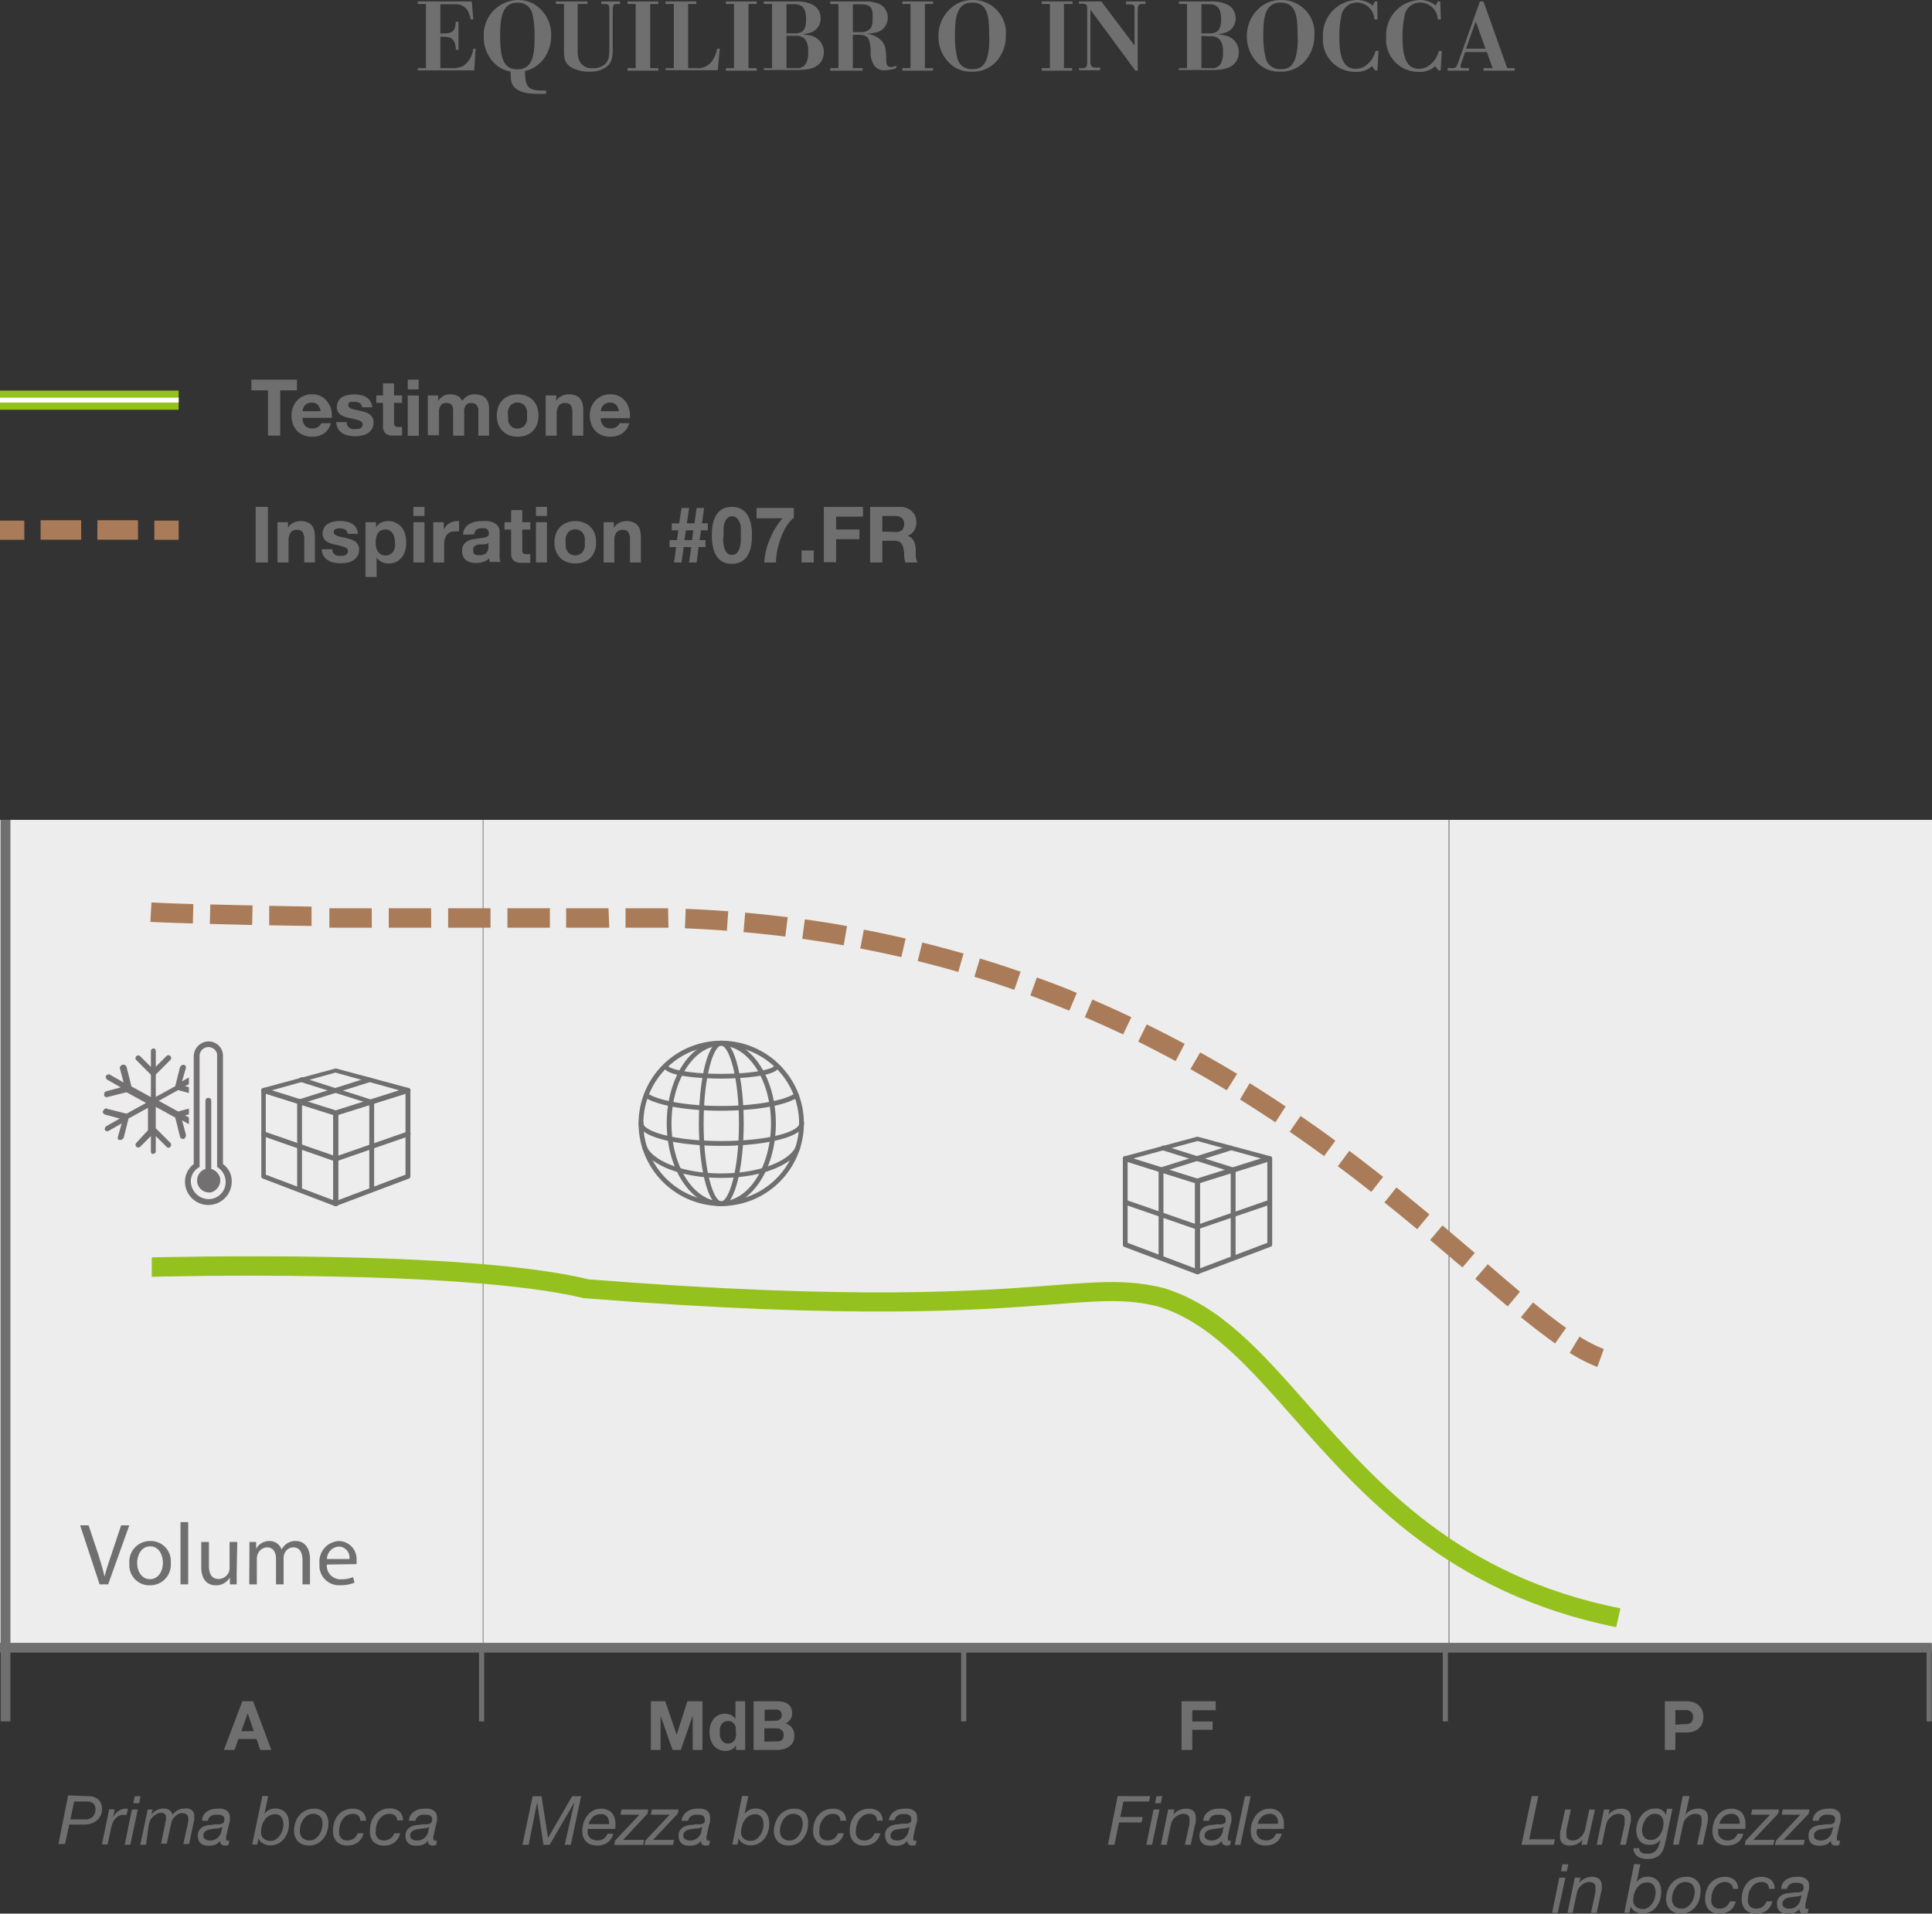 <svg xmlns="http://www.w3.org/2000/svg" viewBox="0 0 198.44 196.58"><rect x="0" y="0" width="198.44" height="196.58" fill="#333333" stroke="none"/><defs><style>.cls-1{fill:#ededed;}.cls-2{fill:#706f6f;}.cls-3{fill:#95c11f;}.cls-4{fill:#727070;}.cls-5{fill:#fff;}.cls-6{fill:#aa7b58;}</style></defs><g id="Calque_2" data-name="Calque 2"><g id="Calque_1-2" data-name="Calque 1"><rect class="cls-1" x="49.64" y="84.22" width="49.58" height="85.04"/><rect class="cls-1" x="0.01" y="84.22" width="49.58" height="85.04"/><rect class="cls-1" x="99.22" y="84.22" width="49.58" height="85.04"/><rect class="cls-1" x="148.86" y="84.22" width="49.58" height="85.04"/><path class="cls-2" d="M10.23,162.75l-2-6.06H9.1l1,3c.26.82.48,1.55.64,2.26h0c.17-.7.42-1.46.7-2.26l1-3h.84l-2.17,6.06Z"/><path class="cls-2" d="M17.54,160.54a2.12,2.12,0,0,1-2.17,2.31,2.06,2.06,0,0,1-2.08-2.24,2.12,2.12,0,0,1,2.16-2.31A2.06,2.06,0,0,1,17.54,160.54Zm-3.45,0c0,1,.55,1.68,1.32,1.68s1.32-.71,1.32-1.69c0-.74-.37-1.68-1.3-1.68S14.09,159.76,14.09,160.58Z"/><path class="cls-2" d="M18.54,156.36h.79v6.39h-.79Z"/><path class="cls-2" d="M24.31,161.57c0,.45,0,.84,0,1.18h-.7l0-.71h0a1.62,1.62,0,0,1-1.44.81c-.68,0-1.5-.37-1.5-1.9V158.4h.79v2.41c0,.83.25,1.39,1,1.39a1.16,1.16,0,0,0,1.05-.72,1.3,1.3,0,0,0,.07-.41V158.4h.79Z"/><path class="cls-2" d="M25.62,159.58c0-.45,0-.82,0-1.18h.69l0,.7h0a1.52,1.52,0,0,1,1.37-.8,1.29,1.29,0,0,1,1.24.87h0a2,2,0,0,1,.49-.57,1.53,1.53,0,0,1,1-.3c.58,0,1.43.38,1.43,1.89v2.56h-.77v-2.46c0-.84-.31-1.34-.94-1.34a1,1,0,0,0-.94.72,1.18,1.18,0,0,0-.06.39v2.69h-.78v-2.61c0-.69-.3-1.19-.91-1.19a1.08,1.08,0,0,0-1,.79,1.23,1.23,0,0,0-.06.39v2.62h-.78Z"/><path class="cls-2" d="M33.57,160.72a1.4,1.4,0,0,0,1.5,1.51,3,3,0,0,0,1.2-.22l.14.57a3.69,3.69,0,0,1-1.45.26,2,2,0,0,1-2.14-2.19,2.11,2.11,0,0,1,2-2.35,1.85,1.85,0,0,1,1.8,2,2.73,2.73,0,0,1,0,.37Zm2.32-.57a1.12,1.12,0,0,0-1.09-1.28,1.3,1.3,0,0,0-1.22,1.28Z"/><path class="cls-3" d="M166,167.15c-17.23-3.47-26.08-13.5-33.19-21.56-4.62-5.23-8.61-9.75-13.78-11.36-3.22-.83-5.91-.62-10.79-.24-7.61.59-20.35,1.57-48.06-.62l-.15,0c-12.53-3.07-44.12-2.22-44.44-2.21l0-2c1.3,0,32.05-.86,44.88,2.26,27.51,2.17,40.13,1.19,47.67.61,4.93-.38,7.9-.61,11.48.31,5.74,1.78,9.9,6.5,14.71,11.95,7.28,8.25,15.53,17.6,32.11,20.93Z"/><path class="cls-2" d="M123,130.89a.33.33,0,0,1-.14,0,.26.26,0,0,1-.11-.21v-9.29a.25.25,0,0,1,.17-.24l7.43-2.34a.29.29,0,0,1,.22,0,.26.26,0,0,1,.1.2v8.83a.24.24,0,0,1-.16.23l-7.42,2.8Zm.25-9.36v8.76l6.92-2.62v-8.32Zm7.17,6.31h0Z"/><path class="cls-2" d="M123,130.89l-.09,0-7.42-2.8a.23.23,0,0,1-.16-.23V119a.26.26,0,0,1,.1-.2.29.29,0,0,1,.22,0l7.42,2.34a.25.25,0,0,1,.18.24v9.29a.26.26,0,0,1-.11.21A.33.33,0,0,1,123,130.89Zm-7.18-3.22,6.93,2.62v-8.76l-6.93-2.18Z"/><path class="cls-2" d="M123,121.59h-.08l-7.42-2.33a.25.25,0,0,1,0-.48l7.42-2a.28.28,0,0,1,.13,0l7.43,2a.25.25,0,0,1,0,.48L123,121.58ZM116.41,119l6.55,2.06,6.55-2.06L123,117.21Z"/><path class="cls-2" d="M126.66,129.42a.25.25,0,0,1-.25-.25v-8.81l-7-2.2a.25.25,0,0,1-.16-.31.24.24,0,0,1,.31-.16l7.17,2.26a.24.24,0,0,1,.18.23v9A.25.25,0,0,1,126.66,129.42Z"/><path class="cls-2" d="M119.25,129.42a.25.25,0,0,1-.25-.25v-9a.25.25,0,0,1,.17-.23l7.18-2.26a.25.25,0,0,1,.15.47l-7,2.2v8.81A.25.25,0,0,1,119.25,129.42Z"/><path class="cls-2" d="M123,126.3l-.08,0-7.42-2.57a.25.25,0,0,1-.16-.31.26.26,0,0,1,.32-.16l7.34,2.55,7.34-2.55a.25.25,0,0,1,.31.16.23.23,0,0,1-.15.31L123,126.28Z"/><path class="cls-2" d="M74.08,123.89a8.49,8.49,0,1,1,8.49-8.49A8.49,8.49,0,0,1,74.08,123.89Zm0-16.48a8,8,0,1,0,8,8A8,8,0,0,0,74.08,107.41Z"/><path class="cls-2" d="M74.08,123.89c-1.5,0-2.3-4.37-2.3-8.49s.8-8.49,2.3-8.49,2.31,4.38,2.31,8.49S75.58,123.89,74.08,123.89Zm0-16.48c-.75,0-1.81,3-1.81,8s1.06,8,1.81,8,1.82-3.05,1.82-8S74.84,107.41,74.08,107.41Z"/><path class="cls-2" d="M74.08,123.89c-3.09,0-5.6-3.81-5.6-8.49s2.51-8.49,5.6-8.49,5.61,3.81,5.61,8.49S77.17,123.89,74.08,123.89Zm0-16.48c-2.81,0-5.11,3.58-5.11,8s2.3,8,5.11,8,5.11-3.59,5.11-8S76.9,107.41,74.08,107.41Z"/><path class="cls-2" d="M74.08,121c-4.45,0-7.44-1.52-8.09-3a.25.25,0,0,1,.13-.32.25.25,0,0,1,.33.13c.57,1.32,3.44,2.73,7.63,2.73s7.07-1.41,7.64-2.73a.24.24,0,1,1,.45.19C81.53,119.48,78.54,121,74.08,121Z"/><path class="cls-2" d="M74.08,117.71c-4.11,0-8.48-.81-8.48-2.31a.25.25,0,1,1,.49,0c0,.76,3,1.81,8,1.81s8-1,8-1.81a.25.25,0,1,1,.49,0C82.57,116.9,78.2,117.71,74.08,117.71Z"/><path class="cls-2" d="M74.08,114.1c-3.52,0-6.6-.54-7.85-1.38a.24.24,0,0,1-.07-.34.24.24,0,0,1,.34-.07c1.16.78,4.21,1.3,7.58,1.3s6.43-.52,7.59-1.3a.25.25,0,0,1,.34.07.24.24,0,0,1-.07.34C80.69,113.56,77.6,114.1,74.08,114.1Z"/><path class="cls-2" d="M74.08,110.8c-.24,0-5.9,0-5.9-1.27a.25.25,0,1,1,.49,0c.13.27,2,.78,5.41.78s5.29-.51,5.42-.8a.24.24,0,0,1,.24-.24.26.26,0,0,1,.25.26C80,110.79,74.33,110.8,74.08,110.8Z"/><path class="cls-2" d="M34.48,123.89a.33.33,0,0,1-.14,0,.26.26,0,0,1-.11-.21v-9.29a.25.25,0,0,1,.17-.24l7.43-2.34a.29.29,0,0,1,.22,0,.26.26,0,0,1,.1.2v8.83a.24.24,0,0,1-.16.23l-7.43,2.8Zm.24-9.36v8.76l6.93-2.62v-8.32Zm7.18,6.31h0Z"/><path class="cls-2" d="M34.48,123.89l-.09,0L27,121.07a.23.23,0,0,1-.16-.23V112a.26.26,0,0,1,.1-.2.28.28,0,0,1,.22,0l7.42,2.34a.25.25,0,0,1,.17.24v9.29a.28.28,0,0,1-.1.21A.33.33,0,0,1,34.48,123.89Zm-7.18-3.22,6.93,2.62v-8.76l-6.93-2.18Z"/><path class="cls-2" d="M34.48,114.59H34.4L27,112.25a.26.26,0,0,1-.17-.24.25.25,0,0,1,.18-.24l7.42-2a.28.28,0,0,1,.13,0l7.43,2a.26.26,0,0,1,.18.24.26.26,0,0,1-.18.24l-7.42,2.33ZM27.93,112l6.55,2.06L41,112l-6.55-1.82Z"/><path class="cls-2" d="M38.18,122.42a.25.25,0,0,1-.25-.25v-8.81l-7-2.2a.25.25,0,1,1,.15-.47L38.25,113a.24.24,0,0,1,.18.23v9A.25.25,0,0,1,38.18,122.42Z"/><path class="cls-2" d="M30.77,122.42a.25.25,0,0,1-.25-.25v-9a.25.25,0,0,1,.17-.23l7.18-2.26a.25.25,0,0,1,.15.47l-7,2.2v8.81A.25.25,0,0,1,30.77,122.42Z"/><path class="cls-2" d="M34.48,119.3l-.08,0L27,116.71a.25.25,0,0,1-.15-.31.26.26,0,0,1,.32-.16l7.34,2.55,7.34-2.55a.25.25,0,0,1,.31.16.23.23,0,0,1-.15.31l-7.42,2.57Z"/><path class="cls-4" d="M19.1,116.58l-.4-1.5.7.4v-.7l-.4-.2.4-.1v-.6l-1.1.3-2-1.1,2-1.1,1.1.3v-.6l-.4-.1.4-.2v-.7l-.7.4.4-1.4a.27.27,0,0,0-.3-.3c-.1,0-.2.1-.3.2l-.5,2-2,1.1v-2.3l1.5-1.5a.28.28,0,0,0-.4-.4l-1.1,1.1V108c0-.2-.1-.3-.2-.3s-.3.1-.3.2v1.7l-1.1-1.1a.28.28,0,0,0-.4.4h0l1.5,1.5v2.3l-2-1.1-.5-2a.37.37,0,0,0-.5-.2c-.1.1-.2.2-.2.3l.4,1.5-1.4-.8c-.1-.1-.3,0-.4.1s0,.3.1.4l1.4.8-1.5.4c-.2.1-.2.2-.2.4a.22.22,0,0,0,.2.2H11l2-.5,2,1.1-2,1.1-2-.5c-.1-.1-.3,0-.4.2s0,.3.2.4h0l1.5.4-1.4.8c-.1.1-.2.3-.1.4s.1.1.2.1h.1l1.4-.8-.4,1.4c0,.2,0,.3.2.3h.1c.1,0,.2-.1.3-.2l.5-2,2-1.1v2.3l-1.2,1.3a.3.3,0,0,0,0,.4h0a.3.3,0,0,0,.4,0h0l1.1-1.1v1.6c0,.2.2.3.3.2a.22.22,0,0,0,.2-.2v-1.6l1.1,1.1c.1.1.1.1.2.1s.1,0,.2-.1a.3.3,0,0,0,0-.4h0l-1.5-1.5v-2.2l2,1.1.5,2c0,.1.2.2.3.2h.1A.52.52,0,0,0,19.1,116.58Z"/><path class="cls-4" d="M22.9,119.58v-11.1a1.47,1.47,0,0,0-1.5-1.5,1.54,1.54,0,0,0-1.5,1.5h0v11.1a2.27,2.27,0,0,0-.9,1.8,2.4,2.4,0,0,0,4.8,0A2.14,2.14,0,0,0,22.9,119.58Zm-1.5,3.6a1.86,1.86,0,0,1-1.8-1.8,1.65,1.65,0,0,1,.9-1.5v-11.4a.91.91,0,0,1,1.8-.2v11.6a1.79,1.79,0,0,1,.6,2.5,1.76,1.76,0,0,1-1.5.8Z"/><path class="cls-4" d="M21.7,120.08v-6.9c0-.3-.1-.4-.3-.4s-.3.1-.3.4v6.9a1.24,1.24,0,0,0,.6,2.4,1.31,1.31,0,0,0,.9-1.5A1.35,1.35,0,0,0,21.7,120.08Z"/><path class="cls-2" d="M45.23,3.77V7h1.11a2.74,2.74,0,0,0,1.18-.19A2.46,2.46,0,0,0,48.61,5h.24l-.14,2.23h-5.8V7h.84V.41h-.84V.15h5.55L48.61,2h-.25a4.35,4.35,0,0,0-.3-.87A1.4,1.4,0,0,0,46.74.44H45.23v3h.26c1.12,0,1.26-.33,1.33-1.2h.27V5.12h-.27a1.93,1.93,0,0,0-.2-.91c-.26-.41-.68-.43-1.12-.44Z"/><path class="cls-2" d="M56.1,9.64l-.88,0c-.66,0-1.91-.06-2.46-.77-.28-.35-.29-.66-.32-1.52a3.13,3.13,0,0,1-1.88-1.09,3.77,3.77,0,0,1-.87-2.49A3.58,3.58,0,0,1,53.2,0a3.35,3.35,0,0,1,1.41.29,3.63,3.63,0,0,1,2,3.34,4,4,0,0,1-.68,2.3,3.38,3.38,0,0,1-2,1.37c0,1.46.23,2,1.68,2h.48ZM54.69,1.46A1.47,1.47,0,0,0,53.12.28c-1.55,0-1.75,1.59-1.75,3.43,0,2.39.42,3.41,1.76,3.41,1.61,0,1.78-1.49,1.78-3.37A10.08,10.08,0,0,0,54.69,1.46Z"/><path class="cls-2" d="M63.68.15V.41h-.26c-.47,0-.48.1-.49.87v3.5c0,1,0,1.56-.63,2.08a2.73,2.73,0,0,1-1.72.5,3.73,3.73,0,0,1-1.87-.42c-.79-.48-.79-1.05-.78-2V.41h-.84V.15h3.25V.41h-1v4.7a2.88,2.88,0,0,0,.11,1A1.37,1.37,0,0,0,60.9,7a1.7,1.7,0,0,0,1.33-.5c.36-.41.36-.86.36-1.82V1.14c0-.59,0-.7-.44-.72h-.39V.15Z"/><path class="cls-2" d="M66.78.41V7h.84v.26H64.45V7h.84V.41h-.84V.15h3.17V.41Z"/><path class="cls-2" d="M70.68.41V7h.8a1.81,1.81,0,0,0,1.69-.77A2.94,2.94,0,0,0,73.65,5h.28l-.21,2.21H68.36V7h.85V.41h-.85V.15h3.16V.41Z"/><path class="cls-2" d="M76.88.41V7h.84v.26H74.55V7h.84V.41h-.84V.15h3.17V.41Z"/><path class="cls-2" d="M78.45.15h3.26a3.66,3.66,0,0,1,1.77.34,1.54,1.54,0,0,1,.81,1.41,1.51,1.51,0,0,1-1.17,1.49,5.1,5.1,0,0,1-.68.13,5.87,5.87,0,0,1,.75.12,1.73,1.73,0,0,1,1.43,1.7,1.8,1.8,0,0,1-.2.85c-.54,1-1.8,1-2.85,1H78.45V7h.85V.41h-.85Zm2.33.28v3h.82c.78,0,1.2-.28,1.2-1.45S82.38.43,81.56.43Zm0,3.25V7h1a1,1,0,0,0,1-.48A2.22,2.22,0,0,0,83,5.34a2,2,0,0,0-.28-1.27,1.2,1.2,0,0,0-1-.39Z"/><path class="cls-2" d="M85.27.15h3.5a3.73,3.73,0,0,1,1.58.27,1.54,1.54,0,0,1,.83,1.43A1.54,1.54,0,0,1,89.8,3.37a5.59,5.59,0,0,1-.7.09,5.31,5.31,0,0,1,.71.21,2.12,2.12,0,0,1,.57.36c.52.46.61.88.64,1.8,0,.65,0,1.06.5,1.06a1.38,1.38,0,0,0,.54-.15V7a3.83,3.83,0,0,1-1.23.22,1.19,1.19,0,0,1-1-.45,2.23,2.23,0,0,1-.4-1.38c0-.28,0-.48-.07-.82-.09-.86-.53-1-1.2-1H87.6V7h1v.26H85.27V7h.85V.42h-.85ZM87.6.44V3.3h.85a1.18,1.18,0,0,0,1-.44c.08-.11.18-.33.18-1C89.68.75,89.4.46,88.44.44Z"/><path class="cls-2" d="M95,.41V7h.84v.26H92.68V7h.84V.41h-.84V.15h3.17V.41Z"/><path class="cls-2" d="M102.47,6.15a3.2,3.2,0,0,1-2.66,1.21,3.08,3.08,0,0,1-2.49-1.09,3.74,3.74,0,0,1-.93-2.52A3.79,3.79,0,0,1,97.62.88,3.25,3.25,0,0,1,99.94,0a3.36,3.36,0,0,1,3.37,3.65A3.9,3.9,0,0,1,102.47,6.15ZM99.85.27c-1.61,0-1.76,1.63-1.76,3.23a9.1,9.1,0,0,0,.23,2.44A1.47,1.47,0,0,0,99.9,7.1c.54,0,1.16-.11,1.5-1.2a7.41,7.41,0,0,0,.2-2.26C101.6,1.59,101.44.27,99.85.27Z"/><path class="cls-2" d="M109.28.41V7h.84v.26H107V7h.84V.41H107V.15h3.17V.41Z"/><path class="cls-2" d="M113.12.15l3.41,4.52V1c0-.45,0-.55-.56-.55h-.31V.15h2V.41h-.32c-.44,0-.47.13-.48.78V7.26h-.24L112,1V6.31c0,.45.11.62.49.64H113v.26h-2.18V7h.37c.42,0,.47-.18.48-.62V1c0-.44,0-.6-.49-.62h-.36V.15Z"/><path class="cls-2" d="M121.08.15h3.25a3.66,3.66,0,0,1,1.77.34,1.54,1.54,0,0,1,.81,1.41,1.51,1.51,0,0,1-1.17,1.49,5.1,5.1,0,0,1-.68.13,5.87,5.87,0,0,1,.75.12,1.73,1.73,0,0,1,1.43,1.7,1.8,1.8,0,0,1-.2.85c-.54,1-1.8,1-2.85,1h-3.11V7h.84V.41h-.84Zm2.32.28v3h.82c.78,0,1.2-.28,1.2-1.45S125,.43,124.18.43Zm0,3.25V7h1a1,1,0,0,0,1-.48,2.22,2.22,0,0,0,.21-1.13,2,2,0,0,0-.28-1.27,1.2,1.2,0,0,0-1-.39Z"/><path class="cls-2" d="M134.14,6.15a3.2,3.2,0,0,1-2.66,1.21A3.08,3.08,0,0,1,129,6.27a3.74,3.74,0,0,1-.93-2.52A3.79,3.79,0,0,1,129.29.88,3.25,3.25,0,0,1,131.61,0,3.36,3.36,0,0,1,135,3.65,3.9,3.9,0,0,1,134.14,6.15ZM131.52.27c-1.61,0-1.76,1.63-1.76,3.23A9.1,9.1,0,0,0,130,5.94a1.47,1.47,0,0,0,1.58,1.16c.54,0,1.16-.11,1.5-1.2a7.41,7.41,0,0,0,.2-2.26C133.27,1.59,133.11.27,131.52.27Z"/><path class="cls-2" d="M141.49,2h-.32A1.82,1.82,0,0,0,139.39.26a1.62,1.62,0,0,0-1.63,1.45,9.53,9.53,0,0,0-.19,2.2c0,2,.44,3.16,1.68,3.16a1.81,1.81,0,0,0,.82-.2,2.54,2.54,0,0,0,1.21-1.64h.31l-.11,2h-.24l-.32-.44a2.29,2.29,0,0,1-1.67.59,3.3,3.3,0,0,1-3.36-3.59A3.58,3.58,0,0,1,139.34,0,2.47,2.47,0,0,1,141,.58l.2-.43h.26Z"/><path class="cls-2" d="M148,2h-.32A1.82,1.82,0,0,0,145.89.26a1.62,1.62,0,0,0-1.64,1.45,9.53,9.53,0,0,0-.19,2.2c0,2,.44,3.16,1.68,3.16a1.85,1.85,0,0,0,.83-.2,2.54,2.54,0,0,0,1.21-1.64h.31l-.11,2h-.24l-.32-.44a2.3,2.3,0,0,1-1.68.59,3.3,3.3,0,0,1-3.36-3.59A3.58,3.58,0,0,1,145.84,0a2.47,2.47,0,0,1,1.63.58l.2-.43h.26Z"/><path class="cls-2" d="M152.37.15,154.81,7h.76v.26h-3.2V7h.94l-.59-1.65h-2.23l-.39,1.1a1.3,1.3,0,0,0-.09.37c0,.18.16.18.39.18h.49v.26h-2.2V7h.44c.43,0,.44-.08.69-.7L152,.15ZM150.58,5h2l-1-2.8Z"/><path class="cls-2" d="M25.82,40.1V39H30.5V40.1H28.78v4.65H27.53V40.1Z"/><path class="cls-2" d="M31.36,43.76a1,1,0,0,0,.74.25,1,1,0,0,0,.59-.17.72.72,0,0,0,.3-.37h1a1.92,1.92,0,0,1-.73,1.07,2.19,2.19,0,0,1-1.2.32,2.23,2.23,0,0,1-.88-.16,1.82,1.82,0,0,1-.67-.44,2,2,0,0,1-.42-.69,2.5,2.5,0,0,1-.15-.88,2.39,2.39,0,0,1,.16-.86,2,2,0,0,1,.43-.7,2,2,0,0,1,1.53-.62,2,2,0,0,1,.92.2,1.89,1.89,0,0,1,.64.55A2.14,2.14,0,0,1,34,42a2.8,2.8,0,0,1,.08.92h-3A1.16,1.16,0,0,0,31.36,43.76Zm1.28-2.17a.79.79,0,0,0-.62-.23,1,1,0,0,0-.45.09,1,1,0,0,0-.29.23.89.89,0,0,0-.15.29,1,1,0,0,0-.05.27h1.85A1.19,1.19,0,0,0,32.64,41.59Z"/><path class="cls-2" d="M35.69,43.73a.67.67,0,0,0,.2.21.84.84,0,0,0,.27.13,1.86,1.86,0,0,0,.33,0l.25,0A.85.85,0,0,0,37,44a.55.55,0,0,0,.18-.16.41.41,0,0,0,.07-.25c0-.17-.11-.3-.34-.39a6.53,6.53,0,0,0-1-.25l-.48-.13a2,2,0,0,1-.42-.2,1.14,1.14,0,0,1-.3-.32.92.92,0,0,1-.11-.46,1.18,1.18,0,0,1,.16-.65,1.15,1.15,0,0,1,.41-.41,1.73,1.73,0,0,1,.58-.2,3.49,3.49,0,0,1,.65-.06,3.42,3.42,0,0,1,.65.06,1.58,1.58,0,0,1,.57.22,1.3,1.3,0,0,1,.41.4,1.34,1.34,0,0,1,.2.64H37.18a.52.52,0,0,0-.25-.45,1.12,1.12,0,0,0-.53-.11h-.21a.65.65,0,0,0-.2,0,.61.61,0,0,0-.16.12.3.3,0,0,0-.06.2.34.34,0,0,0,.11.25.87.87,0,0,0,.29.15,3.44,3.44,0,0,0,.41.11l.48.11a4.27,4.27,0,0,1,.48.13,1.65,1.65,0,0,1,.42.21,1.18,1.18,0,0,1,.3.33,1,1,0,0,1,.11.49,1.29,1.29,0,0,1-.17.68,1.36,1.36,0,0,1-.42.44,1.73,1.73,0,0,1-.61.24,3.49,3.49,0,0,1-1.39,0,2,2,0,0,1-.62-.24,1.57,1.57,0,0,1-.44-.45,1.4,1.4,0,0,1-.18-.69h1.08A.66.66,0,0,0,35.69,43.73Z"/><path class="cls-2" d="M41.3,40.62v.76h-.83v2a.51.51,0,0,0,.1.38.56.56,0,0,0,.38.1h.19l.16,0v.88l-.32,0h-.34a4,4,0,0,1-.5,0,1.3,1.3,0,0,1-.42-.14.74.74,0,0,1-.28-.3,1,1,0,0,1-.1-.5V41.38h-.69v-.76h.69V39.38h1.13v1.24Z"/><path class="cls-2" d="M41.88,40V39H43V40Zm1.14.64v4.13H41.88V40.62Z"/><path class="cls-2" d="M45,40.62v.56h0a1.6,1.6,0,0,1,.54-.5,1.43,1.43,0,0,1,.73-.17,1.64,1.64,0,0,1,.71.15,1,1,0,0,1,.49.53,1.91,1.91,0,0,1,.5-.48,1.32,1.32,0,0,1,.75-.2,2,2,0,0,1,.61.08,1.1,1.1,0,0,1,.48.25,1.17,1.17,0,0,1,.31.46,1.78,1.78,0,0,1,.11.69v2.76H49.13V42.41c0-.14,0-.27,0-.39A.8.8,0,0,0,49,41.7a.45.45,0,0,0-.21-.22.8.8,0,0,0-.38-.08.64.64,0,0,0-.62.33,1.13,1.13,0,0,0-.11.34,2.34,2.34,0,0,0,0,.38v2.3H46.54V42.43c0-.12,0-.24,0-.36a1.14,1.14,0,0,0-.07-.33.55.55,0,0,0-.2-.25.76.76,0,0,0-.41-.09.59.59,0,0,0-.21,0,.71.71,0,0,0-.26.13.94.94,0,0,0-.21.29,1.16,1.16,0,0,0-.09.49v2.4H43.94V40.62Z"/><path class="cls-2" d="M51.18,41.79a2,2,0,0,1,.44-.69,2,2,0,0,1,.67-.44,2.42,2.42,0,0,1,.88-.15,2.46,2.46,0,0,1,.88.15,2,2,0,0,1,.68.44,1.88,1.88,0,0,1,.43.69,2.77,2.77,0,0,1,0,1.8,1.92,1.92,0,0,1-.43.68,2,2,0,0,1-.68.44,2.46,2.46,0,0,1-.88.15,2.42,2.42,0,0,1-.88-.15,2,2,0,0,1-.67-.44,2.1,2.1,0,0,1-.44-.68,2.78,2.78,0,0,1,0-1.8Zm1,1.38a1.23,1.23,0,0,0,.16.43,1,1,0,0,0,.31.3,1.1,1.1,0,0,0,1,0,.89.89,0,0,0,.31-.3,1.25,1.25,0,0,0,.17-.43,2.52,2.52,0,0,0,0-.48,2.63,2.63,0,0,0,0-.49,1.13,1.13,0,0,0-.17-.42.75.75,0,0,0-.31-.3,1,1,0,0,0-1,0,.81.81,0,0,0-.31.3,1.11,1.11,0,0,0-.16.42,2,2,0,0,0,0,.49A1.91,1.91,0,0,0,52.22,43.17Z"/><path class="cls-2" d="M57.13,40.62v.57h0a1.33,1.33,0,0,1,.56-.52,1.63,1.63,0,0,1,.71-.16,1.94,1.94,0,0,1,.74.12,1.09,1.09,0,0,1,.46.34,1.33,1.33,0,0,1,.24.54,3,3,0,0,1,.07.7v2.54H58.79V42.42a1.45,1.45,0,0,0-.16-.77.64.64,0,0,0-.57-.25.77.77,0,0,0-.67.28,1.5,1.5,0,0,0-.21.91v2.16H56.05V40.62Z"/><path class="cls-2" d="M62,43.76a1,1,0,0,0,.73.25,1.08,1.08,0,0,0,.6-.17.77.77,0,0,0,.3-.37h1a1.93,1.93,0,0,1-.74,1.07,2.19,2.19,0,0,1-1.2.32,2.26,2.26,0,0,1-.88-.16,1.78,1.78,0,0,1-.66-.44,2,2,0,0,1-.42-.69,2.5,2.5,0,0,1-.15-.88,2.39,2.39,0,0,1,.15-.86,2,2,0,0,1,.44-.7,2.11,2.11,0,0,1,.66-.46,2.2,2.2,0,0,1,.86-.16,1.89,1.89,0,0,1,.92.2,1.84,1.84,0,0,1,.65.55,2.14,2.14,0,0,1,.36.78,2.8,2.8,0,0,1,.08.92h-3A1.11,1.11,0,0,0,62,43.76Zm1.28-2.17a.79.79,0,0,0-.62-.23,1,1,0,0,0-.45.09.85.85,0,0,0-.29.23.89.89,0,0,0-.15.29,1,1,0,0,0-.05.27h1.85A1.27,1.27,0,0,0,63.29,41.59Z"/><rect class="cls-3" y="40.12" width="18.35" height="1.97"/><rect class="cls-5" y="40.85" width="18.35" height="0.5"/><path class="cls-2" d="M27.52,52.07v5.71H26.26V52.07Z"/><path class="cls-2" d="M29.58,53.64v.58h0a1.27,1.27,0,0,1,.56-.52,1.6,1.6,0,0,1,.7-.17,1.8,1.8,0,0,1,.75.13,1,1,0,0,1,.46.34,1.48,1.48,0,0,1,.24.54,3.73,3.73,0,0,1,.06.7v2.54H31.25V55.44a1.51,1.51,0,0,0-.16-.76.62.62,0,0,0-.57-.25.79.79,0,0,0-.67.27,1.55,1.55,0,0,0-.21.91v2.17H28.5V53.64Z"/><path class="cls-2" d="M34.2,56.75a.7.7,0,0,0,.2.22.79.79,0,0,0,.28.12,1.12,1.12,0,0,0,.32,0l.25,0a.62.62,0,0,0,.24-.08.69.69,0,0,0,.18-.16.42.42,0,0,0,.07-.26c0-.17-.11-.29-.34-.38a8.12,8.12,0,0,0-.94-.26,3.92,3.92,0,0,1-.49-.13,1.36,1.36,0,0,1-.42-.2.86.86,0,0,1-.29-.31.83.83,0,0,1-.12-.46,1.31,1.31,0,0,1,.16-.66,1.12,1.12,0,0,1,.41-.4,1.82,1.82,0,0,1,.58-.21,3.49,3.49,0,0,1,.65-.06,2.84,2.84,0,0,1,.66.07,1.63,1.63,0,0,1,.56.21,1.24,1.24,0,0,1,.41.41,1.3,1.3,0,0,1,.2.63H35.69a.5.5,0,0,0-.25-.44,1.12,1.12,0,0,0-.53-.12H34.7a.66.66,0,0,0-.2.06.42.42,0,0,0-.16.11.33.33,0,0,0-.06.21.3.3,0,0,0,.11.24.81.81,0,0,0,.29.16,3.16,3.16,0,0,0,.42.11l.47.1.48.14a1.38,1.38,0,0,1,.42.21,1.18,1.18,0,0,1,.3.33,1,1,0,0,1,.11.48,1.35,1.35,0,0,1-.16.69,1.39,1.39,0,0,1-.43.44,1.94,1.94,0,0,1-.61.24,3.85,3.85,0,0,1-.69.06,3.26,3.26,0,0,1-.7-.07,1.85,1.85,0,0,1-.61-.24,1.32,1.32,0,0,1-.44-.44,1.36,1.36,0,0,1-.19-.69h1.08A.62.62,0,0,0,34.2,56.75Z"/><path class="cls-2" d="M38.62,53.64v.53h0a1.31,1.31,0,0,1,.53-.49,1.63,1.63,0,0,1,.7-.15,1.68,1.68,0,0,1,.84.19,1.73,1.73,0,0,1,.59.48,2.12,2.12,0,0,1,.34.71,3.35,3.35,0,0,1,.11.85,3.09,3.09,0,0,1-.11.8,2.07,2.07,0,0,1-.34.68,1.75,1.75,0,0,1-.57.47,1.67,1.67,0,0,1-.79.17,1.64,1.64,0,0,1-.71-.15,1.32,1.32,0,0,1-.53-.46h0v2H37.54V53.64Zm1.48,3.28a.76.76,0,0,0,.3-.29,1.13,1.13,0,0,0,.17-.42,2.63,2.63,0,0,0,0-.49,2,2,0,0,0-.06-.48,1.17,1.17,0,0,0-.17-.43.92.92,0,0,0-.31-.31.89.89,0,0,0-.46-.11.92.92,0,0,0-.46.11,1,1,0,0,0-.31.3,1.23,1.23,0,0,0-.16.43,2.43,2.43,0,0,0,0,1,1.32,1.32,0,0,0,.17.42.86.86,0,0,0,.31.29.85.85,0,0,0,.46.12A.86.86,0,0,0,40.1,56.92Z"/><path class="cls-2" d="M42.46,53v-.93H43.6V53Zm1.14.64v4.14H42.46V53.64Z"/><path class="cls-2" d="M45.58,53.64v.77h0a1.29,1.29,0,0,1,.22-.35,1.18,1.18,0,0,1,.31-.28,1.33,1.33,0,0,1,.38-.18,1.14,1.14,0,0,1,.41-.07,1.18,1.18,0,0,1,.25,0v1.06l-.19,0h-.22a1.22,1.22,0,0,0-.53.1.88.88,0,0,0-.34.29,1,1,0,0,0-.19.42,2.12,2.12,0,0,0-.06.52v1.86H44.5V53.64Z"/><path class="cls-2" d="M47.56,54.92a1.36,1.36,0,0,1,.2-.67,1.51,1.51,0,0,1,.45-.42,1.93,1.93,0,0,1,.61-.23,3.92,3.92,0,0,1,.68-.07,4.72,4.72,0,0,1,.64,0,1.86,1.86,0,0,1,.58.17,1.06,1.06,0,0,1,.43.35,1,1,0,0,1,.17.61v2.15a4.63,4.63,0,0,0,0,.54,1,1,0,0,0,.11.38H50.31a1.17,1.17,0,0,1-.05-.2l0-.2a1.37,1.37,0,0,1-.64.39,2.39,2.39,0,0,1-.75.11,1.93,1.93,0,0,1-.55-.07,1.35,1.35,0,0,1-.45-.22,1,1,0,0,1-.3-.39,1.28,1.28,0,0,1-.11-.55,1.13,1.13,0,0,1,.13-.58,1,1,0,0,1,.32-.36,1.63,1.63,0,0,1,.44-.21,4.59,4.59,0,0,1,.51-.1l.5-.07a2.66,2.66,0,0,0,.45-.07.83.83,0,0,0,.3-.14.3.3,0,0,0,.1-.27.6.6,0,0,0-.06-.29.44.44,0,0,0-.16-.17.69.69,0,0,0-.23-.08l-.28,0a.84.84,0,0,0-.53.15.61.61,0,0,0-.22.48Zm2.62.84a.5.5,0,0,1-.18.1l-.23.06-.26,0-.27,0a1,1,0,0,0-.25.06.76.76,0,0,0-.22.11.5.5,0,0,0-.15.17.67.67,0,0,0,0,.26.63.63,0,0,0,0,.26.41.41,0,0,0,.16.16.63.63,0,0,0,.22.09l.26,0a.94.94,0,0,0,.52-.11.67.67,0,0,0,.28-.27.94.94,0,0,0,.1-.31,1.38,1.38,0,0,0,0-.26Z"/><path class="cls-2" d="M54.47,53.64v.76h-.83v2.05a.55.55,0,0,0,.1.39.57.57,0,0,0,.38.09h.18l.17,0v.88a1.51,1.51,0,0,1-.32,0h-.34a2.6,2.6,0,0,1-.5,0,1.1,1.1,0,0,1-.42-.14.66.66,0,0,1-.28-.29,1.07,1.07,0,0,1-.11-.51V54.4h-.68v-.76h.68V52.4h1.14v1.24Z"/><path class="cls-2" d="M55.05,53v-.93h1.13V53Zm1.13.64v4.14H55.05V53.64Z"/><path class="cls-2" d="M57.1,54.82a1.9,1.9,0,0,1,.44-.69,1.82,1.82,0,0,1,.67-.44,2.23,2.23,0,0,1,.88-.16,2.26,2.26,0,0,1,.88.16,1.86,1.86,0,0,1,.68.44,2,2,0,0,1,.43.69,2.57,2.57,0,0,1,.15.9,2.48,2.48,0,0,1-.15.89,2,2,0,0,1-.43.69,1.84,1.84,0,0,1-.68.43,2.46,2.46,0,0,1-.88.15,2.42,2.42,0,0,1-.88-.15,1.8,1.8,0,0,1-.67-.43,1.9,1.9,0,0,1-.44-.69,2.48,2.48,0,0,1-.15-.89A2.57,2.57,0,0,1,57.1,54.82Zm1,1.38a1.32,1.32,0,0,0,.17.42.81.81,0,0,0,.31.3,1,1,0,0,0,1,0,.75.75,0,0,0,.31-.3,1.32,1.32,0,0,0,.17-.42,2.59,2.59,0,0,0,0-.48,2.63,2.63,0,0,0,0-.49,1.49,1.49,0,0,0-.17-.43.89.89,0,0,0-.31-.3,1.1,1.1,0,0,0-1,0,1,1,0,0,0-.31.3,1.49,1.49,0,0,0-.17.43,2.63,2.63,0,0,0,0,.49A2.59,2.59,0,0,0,58.13,56.2Z"/><path class="cls-2" d="M63.05,53.64v.58h0a1.27,1.27,0,0,1,.56-.52,1.6,1.6,0,0,1,.7-.17,1.77,1.77,0,0,1,.75.13,1,1,0,0,1,.46.34,1.33,1.33,0,0,1,.24.54,3.68,3.68,0,0,1,.07.7v2.54H64.71V55.44a1.41,1.41,0,0,0-.16-.76.62.62,0,0,0-.57-.25.79.79,0,0,0-.67.27,1.55,1.55,0,0,0-.21.91v2.17H62V53.64Z"/><path class="cls-2" d="M68.77,56.2v-.72h.76l.14-1H69v-.72h.76L70,52.18h.78l-.23,1.58h.78l.22-1.58h.77l-.22,1.58h.6v.72H72l-.14,1h.6v.72h-.7l-.21,1.58h-.78L71,56.2h-.77L70,57.78h-.77l.22-1.58Zm1.53-.72h.78l.13-1h-.76Z"/><path class="cls-2" d="M73.28,53.58a2.48,2.48,0,0,1,.45-.89,1.6,1.6,0,0,1,.65-.48,2.3,2.3,0,0,1,1.58,0,1.7,1.7,0,0,1,.66.48,2.48,2.48,0,0,1,.45.89A5,5,0,0,1,77.23,55a5.09,5.09,0,0,1-.16,1.4,2.37,2.37,0,0,1-.45.9,1.7,1.7,0,0,1-.66.48,2.3,2.3,0,0,1-1.58,0,1.6,1.6,0,0,1-.65-.48,2.37,2.37,0,0,1-.45-.9,5.09,5.09,0,0,1-.16-1.4A5,5,0,0,1,73.28,53.58Zm1,2a2.84,2.84,0,0,0,.1.65,1.52,1.52,0,0,0,.27.54.65.65,0,0,0,.53.23.68.68,0,0,0,.54-.23,1.52,1.52,0,0,0,.27-.54,3.52,3.52,0,0,0,.1-.65c0-.23,0-.42,0-.58v-.35a3,3,0,0,0,0-.42c0-.15,0-.29-.08-.43a1.45,1.45,0,0,0-.16-.38.84.84,0,0,0-.26-.27.71.71,0,0,0-.39-.11.67.67,0,0,0-.39.11.84.84,0,0,0-.26.27,1.44,1.44,0,0,0-.15.38,2,2,0,0,0-.08.43,3,3,0,0,0,0,.42c0,.13,0,.25,0,.35S74.26,55.31,74.27,55.54Z"/><path class="cls-2" d="M80.75,54.1a6.83,6.83,0,0,0-.56,1.19,9.76,9.76,0,0,0-.36,1.28,7.81,7.81,0,0,0-.13,1.21H78.49a7.53,7.53,0,0,1,.59-2.42,8.08,8.08,0,0,1,1.29-2.12H77.71V52.18h3.83v1A3.86,3.86,0,0,0,80.75,54.1Z"/><path class="cls-2" d="M83.58,56.55v1.23H82.33V56.55Z"/><path class="cls-2" d="M88.64,52.07v1H85.88v1.32h2.39v1H85.88v2.36H84.62V52.07Z"/><path class="cls-2" d="M92.45,52.07a1.68,1.68,0,0,1,1.22.46A1.5,1.5,0,0,1,94,53a1.58,1.58,0,0,1,.12.61,1.76,1.76,0,0,1-.21.88,1.34,1.34,0,0,1-.7.56h0a1,1,0,0,1,.39.2,1.26,1.26,0,0,1,.25.31A1.57,1.57,0,0,1,94,56a3,3,0,0,1,.06.43c0,.09,0,.2,0,.32l0,.37a2.2,2.2,0,0,0,.07.37.7.7,0,0,0,.13.29H93a2.34,2.34,0,0,1-.13-.65c0-.25,0-.49-.07-.72a1.09,1.09,0,0,0-.27-.65.94.94,0,0,0-.68-.21H90.62v2.23H89.37V52.07ZM92,54.65a1,1,0,0,0,.65-.19.82.82,0,0,0,.21-.62.79.79,0,0,0-.21-.61A1,1,0,0,0,92,53H90.62v1.61Z"/><rect class="cls-6" y="53.48" width="2.5" height="1.97"/><path class="cls-6" d="M14.18,55.44H10v-2h4.17Zm-5.84,0H4.17v-2H8.34Z"/><rect class="cls-6" x="15.85" y="53.48" width="2.5" height="1.97"/><rect class="cls-5" x="0.08" y="168.95" width="198.35" height="0.62"/><rect class="cls-2" x="148.19" y="168.94" width="0.53" height="7.89"/><rect class="cls-2" x="0.07" y="168.94" width="1" height="7.89"/><rect class="cls-2" x="49.2" y="168.94" width="0.53" height="7.89"/><rect class="cls-2" x="98.72" y="168.94" width="0.53" height="7.89"/><rect class="cls-2" x="197.88" y="168.94" width="0.53" height="7.89"/><path class="cls-2" d="M26,174.76l1.87,5H26.73l-.38-1.12H24.49l-.4,1.12H23l1.89-5Zm.07,3.07L25.44,176h0l-.65,1.84Z"/><path class="cls-2" d="M68.33,174.76l1.17,3.44h0l1.11-3.44h1.54v5h-1v-3.54h0l-1.22,3.54h-.85l-1.23-3.51h0v3.51h-1v-5Z"/><path class="cls-2" d="M75.59,179.3a1,1,0,0,1-.45.42,1.53,1.53,0,0,1-1.87-.46,2,2,0,0,1-.3-.62,2.84,2.84,0,0,1-.1-.72,2.77,2.77,0,0,1,.1-.71,2.11,2.11,0,0,1,.3-.6,1.53,1.53,0,0,1,.5-.41,1.45,1.45,0,0,1,.7-.16,1.48,1.48,0,0,1,.62.14,1,1,0,0,1,.45.4h0v-1.82h1v5h-.94v-.46Zm0-1.79a1.09,1.09,0,0,0-.14-.37.88.88,0,0,0-.26-.25.89.89,0,0,0-.82,0,.62.62,0,0,0-.27.26,1.05,1.05,0,0,0-.15.36,2.09,2.09,0,0,0,0,.43,2,2,0,0,0,0,.42,1.45,1.45,0,0,0,.16.38.83.83,0,0,0,.27.26.75.75,0,0,0,.4.11.86.86,0,0,0,.41-.1.72.72,0,0,0,.26-.26,1.15,1.15,0,0,0,.14-.38,2,2,0,0,0,0-.43A2,2,0,0,0,75.55,177.51Z"/><path class="cls-2" d="M79.76,174.76a3.27,3.27,0,0,1,.65.06,1.26,1.26,0,0,1,.5.21.94.94,0,0,1,.33.38,1.32,1.32,0,0,1,.12.59,1.07,1.07,0,0,1-.18.63,1.22,1.22,0,0,1-.5.41,1.28,1.28,0,0,1,.69.47,1.39,1.39,0,0,1,.22.8,1.45,1.45,0,0,1-.14.65,1.17,1.17,0,0,1-.4.45,1.56,1.56,0,0,1-.57.26,2.37,2.37,0,0,1-.65.09H77.41v-5Zm-.14,2a.72.72,0,0,0,.48-.14.51.51,0,0,0,.19-.45.62.62,0,0,0-.06-.29.46.46,0,0,0-.17-.17.5.5,0,0,0-.24-.09,1.33,1.33,0,0,0-.28,0h-1v1.17Zm.06,2.12a1.55,1.55,0,0,0,.31,0,.74.74,0,0,0,.26-.1.7.7,0,0,0,.18-.2.76.76,0,0,0,.06-.32.65.65,0,0,0-.21-.55,1,1,0,0,0-.58-.17H78.51v1.37Z"/><path class="cls-2" d="M124.87,174.76v.92h-2.41v1.16h2.09v.85h-2.09v2.07h-1.1v-5Z"/><path class="cls-2" d="M173.23,174.76a2.12,2.12,0,0,1,.8.14,1.38,1.38,0,0,1,.53.36,1.49,1.49,0,0,1,.31.51,2,2,0,0,1,0,1.18,1.44,1.44,0,0,1-.31.52,1.38,1.38,0,0,1-.53.36,2.12,2.12,0,0,1-.8.14h-1.15v1.79H171v-5Zm-.3,2.35a2,2,0,0,0,.36,0,.94.94,0,0,0,.31-.1.69.69,0,0,0,.22-.23.87.87,0,0,0,.08-.39.82.82,0,0,0-.08-.38.61.61,0,0,0-.22-.23,1,1,0,0,0-.31-.11,2,2,0,0,0-.36,0h-.85v1.5Z"/><path class="cls-2" d="M9,184.51a1.59,1.59,0,0,1,1.1.34,1.33,1.33,0,0,1,.38,1,1.61,1.61,0,0,1-.09.51,1.47,1.47,0,0,1-.31.52,1.84,1.84,0,0,1-.59.39,2.26,2.26,0,0,1-.92.16H7.11l-.43,2H6l1-5Zm-.29,2.39a1.13,1.13,0,0,0,.83-.28,1.17,1.17,0,0,0,.21-1.12.86.86,0,0,0-.18-.26.79.79,0,0,0-.26-.13,1.06,1.06,0,0,0-.31-.05H7.62l-.39,1.84Z"/><path class="cls-2" d="M11.78,185.88l-.17.78h0a1.87,1.87,0,0,1,.54-.61,1.23,1.23,0,0,1,.78-.25h.21l-.14.64h-.36l-.17,0a1.12,1.12,0,0,0-.44.21,1.46,1.46,0,0,0-.33.37,1.4,1.4,0,0,0-.19.41,3.13,3.13,0,0,0-.11.44l-.35,1.6h-.58l.74-3.62Z"/><path class="cls-2" d="M14.15,185.88l-.76,3.62h-.58l.74-3.62Zm-.46-.65.15-.72h.6l-.15.72Z"/><path class="cls-2" d="M15.68,185.88l-.14.54,0,0a1.77,1.77,0,0,1,.55-.47,1.55,1.55,0,0,1,.71-.17,1.13,1.13,0,0,1,.59.15.76.76,0,0,1,.32.5,1.64,1.64,0,0,1,.54-.47,1.43,1.43,0,0,1,.7-.18,1.57,1.57,0,0,1,.37,0,.84.84,0,0,1,.32.14.66.66,0,0,1,.23.24.76.76,0,0,1,.08.38,2.62,2.62,0,0,1,0,.37c0,.13-.05.25-.07.35l-.46,2.17h-.59l.5-2.29a1.18,1.18,0,0,0,0-.2,1.68,1.68,0,0,0,0-.2.43.43,0,0,0-.16-.34.54.54,0,0,0-.39-.14.78.78,0,0,0-.26,0,1.12,1.12,0,0,0-.25.11,1.07,1.07,0,0,0-.22.15,1.57,1.57,0,0,0-.18.19,1.07,1.07,0,0,0-.22.37,3.17,3.17,0,0,0-.12.44l-.4,1.87h-.59l.43-2.06c0-.14.06-.27.08-.39a1.93,1.93,0,0,0,0-.25.46.46,0,0,0-.13-.35.51.51,0,0,0-.37-.12.89.89,0,0,0-.49.14,1.61,1.61,0,0,0-.4.32,1,1,0,0,0-.26.36,3.27,3.27,0,0,0-.13.46L15,189.5h-.59l.76-3.62Z"/><path class="cls-2" d="M20.91,186.45a1.33,1.33,0,0,1,.35-.36,1.51,1.51,0,0,1,.48-.22,2,2,0,0,1,.55-.07,2.6,2.6,0,0,1,.5,0,1.3,1.3,0,0,1,.42.15.71.71,0,0,1,.29.28.79.79,0,0,1,.11.45,2,2,0,0,1,0,.34c0,.12-.06.22-.08.32l-.23,1a1.49,1.49,0,0,1-.06.25,1.26,1.26,0,0,0,0,.27.25.25,0,0,0,0,.17.15.15,0,0,0,.13.05.15.15,0,0,0,.09,0l.1,0-.09.44-.18.06-.19,0a.48.48,0,0,1-.37-.13.46.46,0,0,1-.1-.37v0a1.26,1.26,0,0,1-.47.39,1.72,1.72,0,0,1-.74.13,1.88,1.88,0,0,1-.43-.05.83.83,0,0,1-.35-.18.72.72,0,0,1-.23-.31,1.14,1.14,0,0,1-.09-.48,1,1,0,0,1,.17-.62,1.07,1.07,0,0,1,.44-.34,2.13,2.13,0,0,1,.59-.15c.21,0,.42-.06.62-.07l.41,0a.93.93,0,0,0,.28-.08.38.38,0,0,0,.17-.16.76.76,0,0,0,.05-.29.36.36,0,0,0-.07-.24.49.49,0,0,0-.18-.14.78.78,0,0,0-.23-.07,1.1,1.1,0,0,0-.25,0,1.84,1.84,0,0,0-.33,0,.79.79,0,0,0-.3.12.7.7,0,0,0-.22.2.68.68,0,0,0-.12.3h-.6A1.29,1.29,0,0,1,20.91,186.45Zm.17,2.49a.84.84,0,0,0,.45.12,1.12,1.12,0,0,0,1-.47,1.16,1.16,0,0,0,.2-.44l.12-.49h0a.71.71,0,0,1-.32.12,2.4,2.4,0,0,1-.4.06l-.44.06a1.56,1.56,0,0,0-.4.1.72.72,0,0,0-.28.2.49.49,0,0,0-.12.36A.41.41,0,0,0,21.08,188.94Z"/><path class="cls-2" d="M27.55,184.51l-.39,1.82,0,0a1.35,1.35,0,0,1,.48-.41,1.44,1.44,0,0,1,.62-.14,1.48,1.48,0,0,1,.63.12,1.1,1.1,0,0,1,.44.31,1.37,1.37,0,0,1,.27.49,2.61,2.61,0,0,1,.08.64,2.87,2.87,0,0,1-.12.83,2.34,2.34,0,0,1-.37.7,1.91,1.91,0,0,1-.6.5,1.68,1.68,0,0,1-.82.19,1.35,1.35,0,0,1-.46-.07,1.4,1.4,0,0,1-.37-.17,1.2,1.2,0,0,1-.26-.24.55.55,0,0,1-.12-.27h0l-.13.67H25.9l1.05-5ZM29.06,187a1,1,0,0,0-.16-.33.65.65,0,0,0-.25-.22.75.75,0,0,0-.37-.08,1.31,1.31,0,0,0-.67.17,1.44,1.44,0,0,0-.46.46,2.08,2.08,0,0,0-.26.59,2.28,2.28,0,0,0-.08.61.82.82,0,0,0,.27.66,1,1,0,0,0,.71.24.92.92,0,0,0,.57-.17,1.49,1.49,0,0,0,.41-.42,1.72,1.72,0,0,0,.25-.55,2,2,0,0,0,.09-.56A1.68,1.68,0,0,0,29.06,187Z"/><path class="cls-2" d="M30.34,187.22a2.16,2.16,0,0,1,.4-.73,1.94,1.94,0,0,1,.63-.5,1.83,1.83,0,0,1,.85-.19,1.53,1.53,0,0,1,1.12.38,1.51,1.51,0,0,1,.39,1.12,3,3,0,0,1-.13.85,2.07,2.07,0,0,1-.4.73,1.73,1.73,0,0,1-.63.51,1.76,1.76,0,0,1-.84.19,1.79,1.79,0,0,1-.64-.11,1.47,1.47,0,0,1-.48-.31,1.39,1.39,0,0,1-.3-.48,1.68,1.68,0,0,1-.11-.6A2.77,2.77,0,0,1,30.34,187.22Zm.71,1.57a1.12,1.12,0,0,0,1.32.1,1.68,1.68,0,0,0,.42-.42,2.2,2.2,0,0,0,.26-.56,2.36,2.36,0,0,0,.08-.56,1.68,1.68,0,0,0-.05-.4.88.88,0,0,0-.18-.33.81.81,0,0,0-.3-.21.9.9,0,0,0-.42-.08,1.08,1.08,0,0,0-.6.16,1.47,1.47,0,0,0-.43.43,1.82,1.82,0,0,0-.27.56,2.53,2.53,0,0,0-.08.59A1,1,0,0,0,31.05,188.79Z"/><path class="cls-2" d="M36.81,186.51a.82.82,0,0,0-.56-.18,1.23,1.23,0,0,0-.61.15,1.53,1.53,0,0,0-.44.4,1.76,1.76,0,0,0-.27.55,2.08,2.08,0,0,0-.09.6,1.75,1.75,0,0,0,0,.4.86.86,0,0,0,.15.32.75.75,0,0,0,.27.23,1.1,1.1,0,0,0,.43.08,1.14,1.14,0,0,0,.66-.2,1.18,1.18,0,0,0,.39-.54h.6a1.66,1.66,0,0,1-.59.94,1.73,1.73,0,0,1-1.06.32,1.45,1.45,0,0,1-1.12-.41,1.61,1.61,0,0,1-.37-1.14,2.63,2.63,0,0,1,.13-.84,2.12,2.12,0,0,1,.38-.71,1.79,1.79,0,0,1,.63-.49,1.84,1.84,0,0,1,.86-.19,1.46,1.46,0,0,1,1,.3,1.22,1.22,0,0,1,.39.93H37A.69.69,0,0,0,36.81,186.51Z"/><path class="cls-2" d="M40.57,186.51a.82.82,0,0,0-.56-.18,1.23,1.23,0,0,0-.61.15,1.53,1.53,0,0,0-.44.4,1.76,1.76,0,0,0-.27.55,2.08,2.08,0,0,0-.09.6,1.75,1.75,0,0,0,0,.4.86.86,0,0,0,.15.32.75.75,0,0,0,.27.23,1.17,1.17,0,0,0,1.08-.12,1.13,1.13,0,0,0,.4-.54h.6a1.58,1.58,0,0,1-1.65,1.26,1.45,1.45,0,0,1-1.12-.41A1.62,1.62,0,0,1,38,188a3,3,0,0,1,.13-.84,2.34,2.34,0,0,1,.39-.71,1.79,1.79,0,0,1,.63-.49,1.84,1.84,0,0,1,.86-.19,1.46,1.46,0,0,1,1,.3,1.22,1.22,0,0,1,.39.93h-.6A.69.69,0,0,0,40.57,186.51Z"/><path class="cls-2" d="M42.17,186.45a1.54,1.54,0,0,1,.36-.36,1.56,1.56,0,0,1,.47-.22,2,2,0,0,1,.56-.07,2.74,2.74,0,0,1,.5,0,1.3,1.3,0,0,1,.42.15.78.78,0,0,1,.29.28.88.88,0,0,1,.11.45,1.37,1.37,0,0,1,0,.34c0,.12-.05.22-.07.32l-.23,1c0,.07,0,.16-.06.25a.84.84,0,0,0,0,.27c0,.08,0,.14.05.17a.13.13,0,0,0,.12.05.2.2,0,0,0,.1,0l.09,0-.09.44-.18.06-.18,0a.46.46,0,0,1-.37-.13.42.42,0,0,1-.1-.37l0,0a1.23,1.23,0,0,1-.46.39,1.77,1.77,0,0,1-.75.13,2,2,0,0,1-.43-.05.8.8,0,0,1-.34-.18.83.83,0,0,1-.24-.31,1.14,1.14,0,0,1-.09-.48,1,1,0,0,1,.18-.62,1.1,1.1,0,0,1,.43-.34,2.22,2.22,0,0,1,.59-.15c.22,0,.42-.06.62-.07l.41,0a1,1,0,0,0,.29-.08.35.35,0,0,0,.16-.16.6.6,0,0,0,.05-.29.36.36,0,0,0-.07-.24.39.39,0,0,0-.17-.14.84.84,0,0,0-.24-.07,1,1,0,0,0-.24,0,1.87,1.87,0,0,0-.34,0,.69.69,0,0,0-.29.12.74.74,0,0,0-.23.2.68.68,0,0,0-.12.3H42A1.44,1.44,0,0,1,42.17,186.45Zm.17,2.49a.84.84,0,0,0,.45.12,1.15,1.15,0,0,0,1-.47,1.34,1.34,0,0,0,.2-.44c0-.16.07-.33.11-.49h0a.71.71,0,0,1-.32.12,2.52,2.52,0,0,1-.41.06l-.44.06a1.59,1.59,0,0,0-.39.1.75.75,0,0,0-.29.2.59.59,0,0,0-.12.36A.43.43,0,0,0,42.34,188.94Z"/><path class="cls-2" d="M55.62,184.51l.67,4.29h0l2.48-4.29h.92l-1.06,5H58l1-4.37h0l-2.55,4.37h-.63l-.65-4.37h0l-.87,4.37h-.64l1.05-5Z"/><path class="cls-2" d="M60.36,188.19a.87.87,0,0,0,.07.37,1,1,0,0,0,.21.27A.85.85,0,0,0,61,189a1,1,0,0,0,.34.06,1.12,1.12,0,0,0,.66-.18,1,1,0,0,0,.39-.51h.59a1.47,1.47,0,0,1-.59.91,1.74,1.74,0,0,1-.48.22,1.79,1.79,0,0,1-.57.08,1.81,1.81,0,0,1-.74-.14,1.14,1.14,0,0,1-.47-.35,1.19,1.19,0,0,1-.25-.47,2.14,2.14,0,0,1-.07-.49,2.91,2.91,0,0,1,.15-.95,2.52,2.52,0,0,1,.41-.74,1.89,1.89,0,0,1,.59-.47,1.65,1.65,0,0,1,.71-.17,1.48,1.48,0,0,1,1.17.42,1.77,1.77,0,0,1,.37,1.18,2.13,2.13,0,0,1,0,.27c0,.08,0,.15,0,.2H60.38A1.72,1.72,0,0,0,60.36,188.19ZM62.54,187a1.22,1.22,0,0,0-.14-.33.76.76,0,0,0-.69-.31,1.14,1.14,0,0,0-.46.08,1,1,0,0,0-.36.22,1.35,1.35,0,0,0-.26.32,2,2,0,0,0-.17.4h2.1A1.62,1.62,0,0,0,62.54,187Z"/><path class="cls-2" d="M65.68,186.41H63.74l.1-.53h2.75l-.09.43L64,189h2.16l-.09.52H63.09l.08-.44Z"/><path class="cls-2" d="M68.79,186.41H66.85l.1-.53H69.7l-.09.43L67.07,189h2.16l-.1.52H66.2l.08-.44Z"/><path class="cls-2" d="M70.22,186.45a1.54,1.54,0,0,1,.36-.36,1.56,1.56,0,0,1,.47-.22,2,2,0,0,1,.56-.07,2.74,2.74,0,0,1,.5,0,1.3,1.3,0,0,1,.42.15.78.78,0,0,1,.29.28.88.88,0,0,1,.11.45,1.37,1.37,0,0,1,0,.34c0,.12,0,.22-.07.32l-.23,1c0,.07,0,.16-.06.25a.84.84,0,0,0,0,.27c0,.08,0,.14.05.17a.13.13,0,0,0,.12.05.2.2,0,0,0,.1,0l.09,0-.09.44-.18.06-.18,0a.46.46,0,0,1-.37-.13.42.42,0,0,1-.1-.37l0,0a1.19,1.19,0,0,1-.47.39,1.69,1.69,0,0,1-.74.13,2,2,0,0,1-.43-.05.8.8,0,0,1-.34-.18.83.83,0,0,1-.24-.31,1.14,1.14,0,0,1-.09-.48,1,1,0,0,1,.18-.62,1.1,1.1,0,0,1,.43-.34,2.22,2.22,0,0,1,.59-.15c.22,0,.42-.06.62-.07l.41,0a1,1,0,0,0,.29-.08.35.35,0,0,0,.16-.16.6.6,0,0,0,0-.29.36.36,0,0,0-.07-.24.39.39,0,0,0-.17-.14.84.84,0,0,0-.24-.07,1,1,0,0,0-.24,0,1.87,1.87,0,0,0-.34,0,.69.69,0,0,0-.29.12.74.74,0,0,0-.23.2.68.68,0,0,0-.12.3H70A1.44,1.44,0,0,1,70.22,186.45Zm.17,2.49a.84.84,0,0,0,.45.12,1.15,1.15,0,0,0,1-.47,1.34,1.34,0,0,0,.2-.44c0-.16.07-.33.11-.49h0a.71.71,0,0,1-.32.12,2.52,2.52,0,0,1-.41.06l-.44.06a1.48,1.48,0,0,0-.39.1.75.75,0,0,0-.29.2.59.59,0,0,0-.12.36A.43.43,0,0,0,70.39,188.94Z"/><path class="cls-2" d="M76.86,184.51l-.38,1.82v0a1.47,1.47,0,0,1,.49-.41,1.41,1.41,0,0,1,.62-.14,1.54,1.54,0,0,1,.63.12,1.17,1.17,0,0,1,.44.31,1.36,1.36,0,0,1,.26.49,2.2,2.2,0,0,1,.09.64,2.57,2.57,0,0,1-.13.83,2,2,0,0,1-.37.7,1.71,1.71,0,0,1-.6.5,1.62,1.62,0,0,1-.81.19,1.35,1.35,0,0,1-.46-.07,1.26,1.26,0,0,1-.37-.17,1,1,0,0,1-.26-.24.57.57,0,0,1-.13-.27h0l-.14.67h-.52l1-5ZM78.37,187a.84.84,0,0,0-.15-.33.74.74,0,0,0-.62-.3,1.28,1.28,0,0,0-.67.17,1.44,1.44,0,0,0-.46.46,1.83,1.83,0,0,0-.26.59,2.31,2.31,0,0,0-.09.61.82.82,0,0,0,.27.66,1.06,1.06,0,0,0,.72.24.91.91,0,0,0,.56-.17,1.4,1.4,0,0,0,.42-.42,2,2,0,0,0,.25-.55,1.94,1.94,0,0,0,.08-.56A1.29,1.29,0,0,0,78.37,187Z"/><path class="cls-2" d="M79.65,187.22a2.35,2.35,0,0,1,.4-.73,2.09,2.09,0,0,1,.64-.5,1.8,1.8,0,0,1,.85-.19,1.55,1.55,0,0,1,1.12.38A1.51,1.51,0,0,1,83,187.3a2.7,2.7,0,0,1-.13.85,2.22,2.22,0,0,1-.39.73,1.73,1.73,0,0,1-.63.51,1.8,1.8,0,0,1-.85.19,1.83,1.83,0,0,1-.64-.11,1.47,1.47,0,0,1-.48-.31,1.39,1.39,0,0,1-.3-.48,1.68,1.68,0,0,1-.1-.6A2.76,2.76,0,0,1,79.65,187.22Zm.71,1.57a1,1,0,0,0,.74.27,1,1,0,0,0,.58-.17,1.4,1.4,0,0,0,.42-.42,1.91,1.91,0,0,0,.26-.56,2,2,0,0,0,.09-.56,1.29,1.29,0,0,0-.06-.4.74.74,0,0,0-.17-.33.81.81,0,0,0-.3-.21.93.93,0,0,0-.42-.08,1.13,1.13,0,0,0-.61.16,1.6,1.6,0,0,0-.43.43,1.8,1.8,0,0,0-.26.56,2.12,2.12,0,0,0-.09.59A1,1,0,0,0,80.36,188.79Z"/><path class="cls-2" d="M86.12,186.51a.8.8,0,0,0-.56-.18,1.16,1.16,0,0,0-.6.15,1.41,1.41,0,0,0-.44.4,1.76,1.76,0,0,0-.27.55,2.08,2.08,0,0,0-.09.6,1.75,1.75,0,0,0,0,.4.86.86,0,0,0,.15.32.71.71,0,0,0,.28.23,1,1,0,0,0,.42.08,1.1,1.1,0,0,0,.66-.2,1.2,1.2,0,0,0,.4-.54h.6a1.72,1.72,0,0,1-.59.94,1.76,1.76,0,0,1-1.07.32,1.44,1.44,0,0,1-1.11-.41,1.62,1.62,0,0,1-.38-1.14,2.63,2.63,0,0,1,.13-.84,2.34,2.34,0,0,1,.39-.71,1.91,1.91,0,0,1,1.48-.68,1.49,1.49,0,0,1,1,.3,1.18,1.18,0,0,1,.38.93h-.59A.66.66,0,0,0,86.12,186.51Z"/><path class="cls-2" d="M89.88,186.51a.8.8,0,0,0-.56-.18,1.16,1.16,0,0,0-.6.15,1.41,1.41,0,0,0-.44.4,1.76,1.76,0,0,0-.27.55,2.08,2.08,0,0,0-.09.6,1.75,1.75,0,0,0,0,.4.86.86,0,0,0,.15.32.71.71,0,0,0,.28.23,1,1,0,0,0,.42.08,1.1,1.1,0,0,0,.66-.2,1.28,1.28,0,0,0,.4-.54h.59a1.65,1.65,0,0,1-.58.94,1.76,1.76,0,0,1-1.07.32,1.43,1.43,0,0,1-1.11-.41,1.62,1.62,0,0,1-.38-1.14,2.63,2.63,0,0,1,.13-.84,2.55,2.55,0,0,1,.38-.71,2,2,0,0,1,.63-.49,1.84,1.84,0,0,1,.86-.19,1.49,1.49,0,0,1,1,.3,1.18,1.18,0,0,1,.38.93h-.59A.66.66,0,0,0,89.88,186.51Z"/><path class="cls-2" d="M91.49,186.45a1.33,1.33,0,0,1,.35-.36,1.51,1.51,0,0,1,.48-.22,2,2,0,0,1,.55-.07,2.78,2.78,0,0,1,.51,0,1.34,1.34,0,0,1,.41.15.81.81,0,0,1,.3.28.88.88,0,0,1,.1.45,2,2,0,0,1,0,.34c0,.12,0,.22-.08.32l-.23,1a1.49,1.49,0,0,1-.06.25,1.26,1.26,0,0,0,0,.27.25.25,0,0,0,0,.17.15.15,0,0,0,.13.05.15.15,0,0,0,.09,0l.1,0-.09.44-.18.06-.19,0a.49.49,0,0,1-.37-.13.46.46,0,0,1-.1-.37v0a1.26,1.26,0,0,1-.47.39,1.72,1.72,0,0,1-.74.13,1.88,1.88,0,0,1-.43-.05.9.9,0,0,1-.35-.18A.81.81,0,0,1,91,189a1.14,1.14,0,0,1-.09-.48,1,1,0,0,1,.17-.62,1.14,1.14,0,0,1,.44-.34,2.13,2.13,0,0,1,.59-.15c.21,0,.42-.06.62-.07l.41,0a.93.93,0,0,0,.28-.08.38.38,0,0,0,.17-.16.76.76,0,0,0,0-.29.36.36,0,0,0-.07-.24.49.49,0,0,0-.18-.14.78.78,0,0,0-.23-.07,1.1,1.1,0,0,0-.25,0,1.84,1.84,0,0,0-.33,0,.79.79,0,0,0-.3.12.7.7,0,0,0-.22.2.68.68,0,0,0-.12.3h-.6A1.29,1.29,0,0,1,91.49,186.45Zm.17,2.49a.84.84,0,0,0,.45.12,1.12,1.12,0,0,0,1-.47,1.16,1.16,0,0,0,.2-.44l.12-.49h0a.72.72,0,0,1-.31.12,2.7,2.7,0,0,1-.41.06l-.44.06a1.56,1.56,0,0,0-.4.1.72.72,0,0,0-.28.2.49.49,0,0,0-.12.36A.41.41,0,0,0,91.66,188.94Z"/><path class="cls-2" d="M118.14,184.51l-.12.55h-2.63l-.33,1.59h2.31l-.12.56h-2.31l-.47,2.29h-.67l1-5Z"/><path class="cls-2" d="M119.09,185.88l-.76,3.62h-.59l.75-3.62Zm-.46-.65.15-.72h.6l-.15.72Z"/><path class="cls-2" d="M120.63,185.88l-.11.55h0a1.37,1.37,0,0,1,.57-.47,1.64,1.64,0,0,1,.72-.16,1.17,1.17,0,0,1,.76.22.94.94,0,0,1,.25.71,2.11,2.11,0,0,1,0,.31c0,.13,0,.26-.08.4l-.44,2.06h-.6l.47-2.11a.69.69,0,0,1,0-.13l0-.15c0-.06,0-.11,0-.16a.57.57,0,0,0,0-.12.43.43,0,0,0-.18-.38.79.79,0,0,0-.45-.12,1.12,1.12,0,0,0-.49.11,1.39,1.39,0,0,0-.41.31,1,1,0,0,0-.25.33,2.3,2.3,0,0,0-.14.42l-.42,2h-.59l.75-3.62Z"/><path class="cls-2" d="M123.77,186.45a1.54,1.54,0,0,1,.36-.36,1.56,1.56,0,0,1,.47-.22,2,2,0,0,1,.56-.07,2.74,2.74,0,0,1,.5,0,1.3,1.3,0,0,1,.42.15.78.78,0,0,1,.29.28.88.88,0,0,1,.11.45,1.37,1.37,0,0,1,0,.34c0,.12,0,.22-.07.32l-.23,1c0,.07,0,.16-.06.25a.84.84,0,0,0,0,.27c0,.08,0,.14,0,.17a.13.13,0,0,0,.12.05.2.2,0,0,0,.1,0l.09,0-.09.44-.18.06-.18,0a.46.46,0,0,1-.37-.13.42.42,0,0,1-.1-.37l0,0a1.23,1.23,0,0,1-.46.39,1.77,1.77,0,0,1-.75.13,2,2,0,0,1-.43-.05.8.8,0,0,1-.34-.18.83.83,0,0,1-.24-.31,1.14,1.14,0,0,1-.09-.48,1,1,0,0,1,.18-.62,1.1,1.1,0,0,1,.43-.34,2.22,2.22,0,0,1,.59-.15c.22,0,.42-.06.62-.07l.41,0a1,1,0,0,0,.29-.08.35.35,0,0,0,.16-.16.6.6,0,0,0,0-.29.36.36,0,0,0-.07-.24.39.39,0,0,0-.17-.14.88.88,0,0,0-.23-.07,1.1,1.1,0,0,0-.25,0,1.87,1.87,0,0,0-.34,0,1,1,0,0,0-.52.32.68.68,0,0,0-.12.3h-.59A1.44,1.44,0,0,1,123.77,186.45Zm.17,2.49a.89.89,0,0,0,.45.12,1.13,1.13,0,0,0,1-.47,1.34,1.34,0,0,0,.2-.44c0-.16.07-.33.11-.49h0a.71.71,0,0,1-.32.12,2.52,2.52,0,0,1-.41.06l-.44.06a1.48,1.48,0,0,0-.39.1.75.75,0,0,0-.29.2.59.59,0,0,0-.12.36A.43.43,0,0,0,123.94,188.94Z"/><path class="cls-2" d="M128.46,184.51l-1.05,5h-.59l1.05-5Z"/><path class="cls-2" d="M129.07,188.19a.75.75,0,0,0,.08.37.71.71,0,0,0,.21.27.9.9,0,0,0,.3.17,1,1,0,0,0,.35.06,1.16,1.16,0,0,0,.66-.18,1,1,0,0,0,.38-.51h.6a1.7,1.7,0,0,1-.23.53,1.34,1.34,0,0,1-.37.38,1.51,1.51,0,0,1-.48.22,1.77,1.77,0,0,1-.56.08,1.82,1.82,0,0,1-.75-.14,1.21,1.21,0,0,1-.47-.35,1.19,1.19,0,0,1-.25-.47,2.14,2.14,0,0,1-.07-.49,2.91,2.91,0,0,1,.15-.95,2.77,2.77,0,0,1,.41-.74,1.82,1.82,0,0,1,.6-.47,1.58,1.58,0,0,1,.71-.17,1.45,1.45,0,0,1,1.16.42,1.72,1.72,0,0,1,.37,1.18,2.13,2.13,0,0,1,0,.27c0,.08,0,.15,0,.2h-2.72C129.08,188,129.07,188.08,129.07,188.19Zm2.18-1.22a1,1,0,0,0-.14-.33.87.87,0,0,0-.27-.23.86.86,0,0,0-.41-.08,1.16,1.16,0,0,0-.47.08,1,1,0,0,0-.36.22,1.35,1.35,0,0,0-.26.32,2.83,2.83,0,0,0-.17.4h2.1A1.22,1.22,0,0,0,131.25,187Z"/><path class="cls-2" d="M158,184.51l-.93,4.43h2.64l-.12.56h-3.31l1.05-5Z"/><path class="cls-2" d="M162.43,189.5l.11-.54h0a1.44,1.44,0,0,1-.57.47,1.79,1.79,0,0,1-.72.15,1.1,1.1,0,0,1-.76-.22.88.88,0,0,1-.25-.7,2,2,0,0,1,0-.31c0-.13,0-.26.07-.4l.45-2.07h.59l-.46,2.12a1,1,0,0,0,0,.12l0,.16c0,.06,0,.11,0,.16s0,.09,0,.12a.41.41,0,0,0,.19.38.78.78,0,0,0,.44.12,1,1,0,0,0,.47-.1,1.22,1.22,0,0,0,.38-.26,1.34,1.34,0,0,0,.28-.38,1.43,1.43,0,0,0,.17-.43l.42-2h.59L163,189.5Z"/><path class="cls-2" d="M165.32,185.88l-.11.55h0a1.37,1.37,0,0,1,.57-.47,1.64,1.64,0,0,1,.72-.16,1.17,1.17,0,0,1,.76.22.94.94,0,0,1,.25.71,2.11,2.11,0,0,1,0,.31c0,.13-.05.26-.08.4L167,189.5h-.59l.46-2.11a.69.69,0,0,1,0-.13l0-.15c0-.06,0-.11,0-.16a.57.57,0,0,0,0-.12.43.43,0,0,0-.18-.38.79.79,0,0,0-.45-.12,1.12,1.12,0,0,0-.49.11,1.23,1.23,0,0,0-.4.31.93.93,0,0,0-.26.33,2.3,2.3,0,0,0-.14.42l-.42,2H164l.75-3.62Z"/><path class="cls-2" d="M171,189.51q-.08.26-.15.45a1.58,1.58,0,0,1-.64.78,2.08,2.08,0,0,1-1,.23,1.9,1.9,0,0,1-.54-.07,1.3,1.3,0,0,1-.45-.19,1.07,1.07,0,0,1-.32-.35,1.13,1.13,0,0,1-.13-.51h.59a.59.59,0,0,0,.09.29.64.64,0,0,0,.21.19,1,1,0,0,0,.28.09l.33,0a1,1,0,0,0,.56-.13,1,1,0,0,0,.36-.32,1.45,1.45,0,0,0,.22-.47,4.61,4.61,0,0,0,.15-.53h0a1.17,1.17,0,0,1-.49.42,1.69,1.69,0,0,1-.64.12,1.55,1.55,0,0,1-.59-.1,1.21,1.21,0,0,1-.42-.31,1.43,1.43,0,0,1-.26-.47,2,2,0,0,1-.09-.61,2.72,2.72,0,0,1,.13-.79,2.26,2.26,0,0,1,.38-.72,1.85,1.85,0,0,1,.59-.52,1.57,1.57,0,0,1,.79-.2,1.74,1.74,0,0,1,.39,0,2.07,2.07,0,0,1,.34.15,1.18,1.18,0,0,1,.27.23.81.81,0,0,1,.15.31h0l.11-.67h.56l-.65,3.1C171.08,189.17,171,189.34,171,189.51Zm-2.28-1.11a.83.83,0,0,0,.16.31.88.88,0,0,0,.28.22.93.93,0,0,0,.39.08,1,1,0,0,0,.58-.17,1.3,1.3,0,0,0,.41-.43,1.86,1.86,0,0,0,.24-.56,2,2,0,0,0,.08-.58,1,1,0,0,0-.22-.69.89.89,0,0,0-.7-.25.88.88,0,0,0-.55.17,1.64,1.64,0,0,0-.4.43,2.27,2.27,0,0,0-.25.55,2.35,2.35,0,0,0-.08.55A1.1,1.1,0,0,0,168.71,188.4Z"/><path class="cls-2" d="M173.54,184.51l-.42,1.91h0a1.37,1.37,0,0,1,.57-.47,1.64,1.64,0,0,1,.72-.16,1.17,1.17,0,0,1,.76.22.94.94,0,0,1,.25.71,2.11,2.11,0,0,1,0,.31c0,.13-.05.26-.08.4l-.44,2.06h-.59l.46-2.11a.69.69,0,0,1,0-.13l0-.15c0-.06,0-.11,0-.16a.57.57,0,0,0,0-.12.43.43,0,0,0-.18-.38.79.79,0,0,0-.45-.12,1.12,1.12,0,0,0-.49.11,1.39,1.39,0,0,0-.41.31,1,1,0,0,0-.25.33,2.3,2.3,0,0,0-.14.42l-.42,2h-.59l1-5Z"/><path class="cls-2" d="M176.48,188.19a.87.87,0,0,0,.08.37.71.71,0,0,0,.21.27.9.9,0,0,0,.3.17,1,1,0,0,0,.35.06,1.12,1.12,0,0,0,.66-.18,1,1,0,0,0,.38-.51h.6a1.5,1.5,0,0,1-.23.53,1.34,1.34,0,0,1-.37.38,1.51,1.51,0,0,1-.48.22,1.73,1.73,0,0,1-.56.08,1.74,1.74,0,0,1-.74-.14,1.25,1.25,0,0,1-.48-.35,1.17,1.17,0,0,1-.24-.47,1.71,1.71,0,0,1-.07-.49,2.91,2.91,0,0,1,.15-.95,2.5,2.5,0,0,1,.4-.74,1.92,1.92,0,0,1,.6-.47,1.61,1.61,0,0,1,.71-.17,1.49,1.49,0,0,1,1.17.42,1.77,1.77,0,0,1,.36,1.18,1.14,1.14,0,0,1,0,.27c0,.08,0,.15,0,.2H176.5C176.49,188,176.48,188.08,176.48,188.19Zm2.18-1.22a.81.81,0,0,0-.14-.33.69.69,0,0,0-.27-.23.86.86,0,0,0-.41-.08,1.11,1.11,0,0,0-.46.08,1.07,1.07,0,0,0-.37.22,1.31,1.31,0,0,0-.25.32,2,2,0,0,0-.17.4h2.1A1.22,1.22,0,0,0,178.66,187Z"/><path class="cls-2" d="M181.81,186.41h-1.95l.11-.53h2.75l-.09.43L180.09,189h2.16l-.1.52h-2.94l.09-.44Z"/><path class="cls-2" d="M184.92,186.41H183l.11-.53h2.75l-.09.43L183.2,189h2.16l-.1.52h-2.94l.09-.44Z"/><path class="cls-2" d="M186.35,186.45a1.33,1.33,0,0,1,.35-.36,1.51,1.51,0,0,1,.48-.22,2,2,0,0,1,.55-.07,2.78,2.78,0,0,1,.51,0,1.5,1.5,0,0,1,.42.15.86.86,0,0,1,.29.28.88.88,0,0,1,.1.45,2,2,0,0,1,0,.34c0,.12-.05.22-.08.32l-.23,1a1.49,1.49,0,0,1-.06.25,1.26,1.26,0,0,0,0,.27.25.25,0,0,0,0,.17.17.17,0,0,0,.13.05.15.15,0,0,0,.09,0l.1,0-.09.44-.18.06-.19,0a.42.42,0,0,1-.47-.5v0a1.26,1.26,0,0,1-.47.39,1.72,1.72,0,0,1-.74.13,1.88,1.88,0,0,1-.43-.05.9.9,0,0,1-.35-.18.81.81,0,0,1-.23-.31,1.14,1.14,0,0,1-.09-.48,1,1,0,0,1,.17-.62,1.14,1.14,0,0,1,.44-.34,2.13,2.13,0,0,1,.59-.15c.21,0,.42-.06.62-.07l.41,0a.93.93,0,0,0,.28-.08.38.38,0,0,0,.17-.16.76.76,0,0,0,.05-.29.36.36,0,0,0-.07-.24.42.42,0,0,0-.18-.14.78.78,0,0,0-.23-.07,1.1,1.1,0,0,0-.25,0,1.84,1.84,0,0,0-.33,0,.79.79,0,0,0-.3.12.7.7,0,0,0-.22.2.68.68,0,0,0-.12.3h-.6A1.29,1.29,0,0,1,186.35,186.45Zm.17,2.49a.84.84,0,0,0,.45.12,1.12,1.12,0,0,0,1-.47,1.16,1.16,0,0,0,.2-.44l.12-.49h0a.82.82,0,0,1-.32.12,2.7,2.7,0,0,1-.41.06l-.44.06a1.56,1.56,0,0,0-.4.1.72.72,0,0,0-.28.2.49.49,0,0,0-.12.36A.41.41,0,0,0,186.52,188.94Z"/><path class="cls-2" d="M160.79,192.88,160,196.5h-.58l.74-3.62Zm-.46-.65.15-.72h.6l-.15.72Z"/><path class="cls-2" d="M162.33,192.88l-.11.55h0a1.37,1.37,0,0,1,.57-.47,1.64,1.64,0,0,1,.72-.16,1.17,1.17,0,0,1,.76.22.94.94,0,0,1,.25.71,2.11,2.11,0,0,1,0,.31c0,.13-.05.26-.08.4L164,196.5h-.59l.46-2.11a.69.69,0,0,1,0-.13l0-.15c0-.06,0-.11,0-.16a.57.57,0,0,0,0-.12.43.43,0,0,0-.18-.38.79.79,0,0,0-.45-.12,1.05,1.05,0,0,0-.48.11,1.17,1.17,0,0,0-.41.31.93.93,0,0,0-.26.33,2.3,2.3,0,0,0-.14.42l-.42,2H161l.75-3.62Z"/><path class="cls-2" d="M168.48,191.51l-.38,1.82v0a1.47,1.47,0,0,1,.49-.41,1.41,1.41,0,0,1,.62-.14,1.54,1.54,0,0,1,.63.12,1.25,1.25,0,0,1,.44.31,1.53,1.53,0,0,1,.26.49,2.2,2.2,0,0,1,.09.64,2.57,2.57,0,0,1-.13.83,2.13,2.13,0,0,1-.37.7,1.71,1.71,0,0,1-.6.5,1.62,1.62,0,0,1-.81.19,1.45,1.45,0,0,1-.47-.07,1.2,1.2,0,0,1-.36-.17,1,1,0,0,1-.26-.24.57.57,0,0,1-.13-.27h0l-.14.67h-.52l1-5ZM170,194a1,1,0,0,0-.15-.33.74.74,0,0,0-.62-.3,1.34,1.34,0,0,0-.68.17,1.52,1.52,0,0,0-.45.46,2.11,2.11,0,0,0-.27.59,2.77,2.77,0,0,0-.08.61.82.82,0,0,0,.27.66,1.06,1.06,0,0,0,.72.24.91.91,0,0,0,.56-.17,1.53,1.53,0,0,0,.42-.42,2,2,0,0,0,.25-.55,2.36,2.36,0,0,0,.08-.56A1.29,1.29,0,0,0,170,194Z"/><path class="cls-2" d="M171.27,194.22a2.35,2.35,0,0,1,.4-.73,2.09,2.09,0,0,1,.64-.5,1.8,1.8,0,0,1,.85-.19,1.34,1.34,0,0,1,1.5,1.5,2.7,2.7,0,0,1-.13.85,2.22,2.22,0,0,1-.39.73,1.92,1.92,0,0,1-.63.51,1.8,1.8,0,0,1-.85.19,1.83,1.83,0,0,1-.64-.11,1.47,1.47,0,0,1-.48-.31,1.39,1.39,0,0,1-.3-.48,1.68,1.68,0,0,1-.11-.6A2.77,2.77,0,0,1,171.27,194.22Zm.71,1.57a1,1,0,0,0,.74.27,1,1,0,0,0,.58-.17,1.4,1.4,0,0,0,.42-.42,1.91,1.91,0,0,0,.26-.56,2,2,0,0,0,.09-.56,1.29,1.29,0,0,0-.06-.4.86.86,0,0,0-.17-.33.81.81,0,0,0-.3-.21.93.93,0,0,0-.42-.08,1.13,1.13,0,0,0-.61.16,1.6,1.6,0,0,0-.43.43,1.8,1.8,0,0,0-.26.56,2.12,2.12,0,0,0-.09.59A1,1,0,0,0,172,195.79Z"/><path class="cls-2" d="M177.74,193.51a.8.8,0,0,0-.56-.18,1.16,1.16,0,0,0-.6.15,1.31,1.31,0,0,0-.44.4,1.76,1.76,0,0,0-.27.55,2.08,2.08,0,0,0-.09.6,1.75,1.75,0,0,0,0,.4.86.86,0,0,0,.15.32.71.71,0,0,0,.28.23,1,1,0,0,0,.42.08,1.1,1.1,0,0,0,.66-.2,1.28,1.28,0,0,0,.4-.54h.59a1.65,1.65,0,0,1-.58.94,1.76,1.76,0,0,1-1.07.32,1.47,1.47,0,0,1-1.12-.41,1.66,1.66,0,0,1-.37-1.14,2.63,2.63,0,0,1,.13-.84,2.14,2.14,0,0,1,.39-.71,1.91,1.91,0,0,1,1.48-.68,1.49,1.49,0,0,1,1,.3,1.18,1.18,0,0,1,.38.93H178A.66.66,0,0,0,177.74,193.51Z"/><path class="cls-2" d="M181.5,193.51a.8.8,0,0,0-.56-.18,1.16,1.16,0,0,0-.6.15,1.31,1.31,0,0,0-.44.4,1.76,1.76,0,0,0-.27.55,2.08,2.08,0,0,0-.09.6,1.75,1.75,0,0,0,0,.4.86.86,0,0,0,.15.32.71.71,0,0,0,.28.23,1,1,0,0,0,.42.08,1.1,1.1,0,0,0,.66-.2,1.28,1.28,0,0,0,.4-.54h.59a1.65,1.65,0,0,1-.58.94,1.76,1.76,0,0,1-1.07.32,1.47,1.47,0,0,1-1.12-.41,1.61,1.61,0,0,1-.37-1.14,2.63,2.63,0,0,1,.13-.84,2.31,2.31,0,0,1,.38-.71,1.79,1.79,0,0,1,.63-.49,1.84,1.84,0,0,1,.86-.19,1.49,1.49,0,0,1,1,.3,1.18,1.18,0,0,1,.38.93h-.59A.66.66,0,0,0,181.5,193.51Z"/><path class="cls-2" d="M183.11,193.45a1.33,1.33,0,0,1,.35-.36,1.51,1.51,0,0,1,.48-.22,2,2,0,0,1,.55-.07,2.6,2.6,0,0,1,.5,0,1.3,1.3,0,0,1,.42.15.81.81,0,0,1,.3.28.88.88,0,0,1,.1.45,2,2,0,0,1,0,.34c0,.12-.06.22-.08.32l-.23,1a1.49,1.49,0,0,1-.06.25,1.26,1.26,0,0,0,0,.27.25.25,0,0,0,0,.17.15.15,0,0,0,.13.05.15.15,0,0,0,.09,0l.1,0-.09.44-.18.06-.19,0a.48.48,0,0,1-.37-.13.46.46,0,0,1-.1-.37v0a1.26,1.26,0,0,1-.47.39,1.72,1.72,0,0,1-.74.13,1.88,1.88,0,0,1-.43-.05.83.83,0,0,1-.35-.18.72.72,0,0,1-.23-.31,1.14,1.14,0,0,1-.09-.48,1,1,0,0,1,.17-.62,1.07,1.07,0,0,1,.44-.34,2,2,0,0,1,.59-.15c.21,0,.42-.06.62-.07l.41,0a.93.93,0,0,0,.28-.08.38.38,0,0,0,.17-.16.76.76,0,0,0,.05-.29.36.36,0,0,0-.07-.24.49.49,0,0,0-.18-.14.78.78,0,0,0-.23-.07,1.1,1.1,0,0,0-.25,0,1.84,1.84,0,0,0-.33,0,.79.79,0,0,0-.3.12.7.7,0,0,0-.22.2.68.68,0,0,0-.12.3h-.6A1.29,1.29,0,0,1,183.11,193.45Zm.17,2.49a.84.84,0,0,0,.45.12,1.12,1.12,0,0,0,1-.47,1.16,1.16,0,0,0,.2-.44l.12-.49h0a.71.71,0,0,1-.32.12,2.4,2.4,0,0,1-.4.06l-.44.06a1.56,1.56,0,0,0-.4.1.72.72,0,0,0-.28.2.49.49,0,0,0-.12.36A.41.41,0,0,0,183.28,195.94Z"/><rect class="cls-2" x="0.07" y="84.22" width="1" height="85.04"/><rect class="cls-2" y="168.76" width="198.42" height="1"/><path class="cls-6" d="M164.07,140.42a16.28,16.28,0,0,1-2.84-1.45l1-1.67a15.26,15.26,0,0,0,2.5,1.28ZM159.73,138c-1-.71-2.16-1.59-3.51-2.69l1.24-1.52c1.31,1.07,2.42,1.92,3.4,2.61Zm-4.87-3.8c-1.05-.88-2.16-1.83-3.33-2.83l1.28-1.5q1.74,1.5,3.31,2.82Zm-4.65-4-3.32-2.82,1.27-1.5c1.16,1,2.26,1.92,3.32,2.83Zm-4.65-3.93q-1.62-1.35-3.36-2.75l1.23-1.54c1.17.94,2.3,1.87,3.39,2.77Zm-4.71-3.83q-1.66-1.32-3.44-2.64l1.18-1.58c1.2.9,2.35,1.79,3.47,2.67ZM136,118.76c-1.14-.83-2.32-1.67-3.53-2.5l1.11-1.62q1.85,1.26,3.58,2.54Zm-5-3.47c-1.22-.81-2.44-1.6-3.64-2.35l1-1.67c1.22.76,2.46,1.56,3.69,2.39ZM126,112c-1.24-.75-2.49-1.48-3.73-2.17l1-1.72c1.26.7,2.54,1.44,3.8,2.2Zm-5.25-3c-1.27-.69-2.56-1.35-3.84-2l.87-1.77c1.3.64,2.62,1.32,3.9,2Zm-5.39-2.74c-1.3-.61-2.62-1.21-3.94-1.77l.78-1.81c1.33.57,2.68,1.18,4,1.81Zm-5.53-2.44c-1.32-.54-2.68-1.07-4-1.56l.67-1.85c1.37.5,2.75,1,4.1,1.59Zm-5.65-2.14c-1.35-.47-2.73-.93-4.1-1.34l.57-1.88c1.4.42,2.8.88,4.18,1.36Zm-5.75-1.84c-1.38-.4-2.79-.77-4.17-1.12l.47-1.9c1.41.35,2.84.73,4.24,1.13Zm-5.85-1.52c-1.39-.32-2.81-.62-4.22-.89l.37-1.93c1.44.27,2.88.58,4.29.91Zm-5.92-1.21c-1.4-.25-2.84-.47-4.26-.67l.27-2c1.45.2,2.91.43,4.33.69Zm-6-.9c-1.42-.18-2.86-.33-4.29-.46l.17-2c1.45.13,2.92.29,4.37.47Zm-6-.6c-1.42-.11-2.87-.19-4.31-.25l.08-2c1.46.06,2.93.14,4.37.25Zm-6-.31H64.25v-2h4.37Zm-6.08,0H58.15v-2h4.35Zm-6.1,0-4.36,0v-2h4.36Zm-6.1,0-4.35,0v-2l4.35,0Zm-6.09,0-4.36,0,0-2,4.35,0Zm-6.1,0-4.36,0,0-2,4.35,0ZM32,95.12l-4.35-.07,0-2,4.35.08Zm-6.1-.1-4.35-.11.05-2,4.34.1Zm-6.09-.16c-3.14-.09-4.32-.16-4.37-.16l.12-2s1.19.08,4.3.17Z"/></g></g></svg>